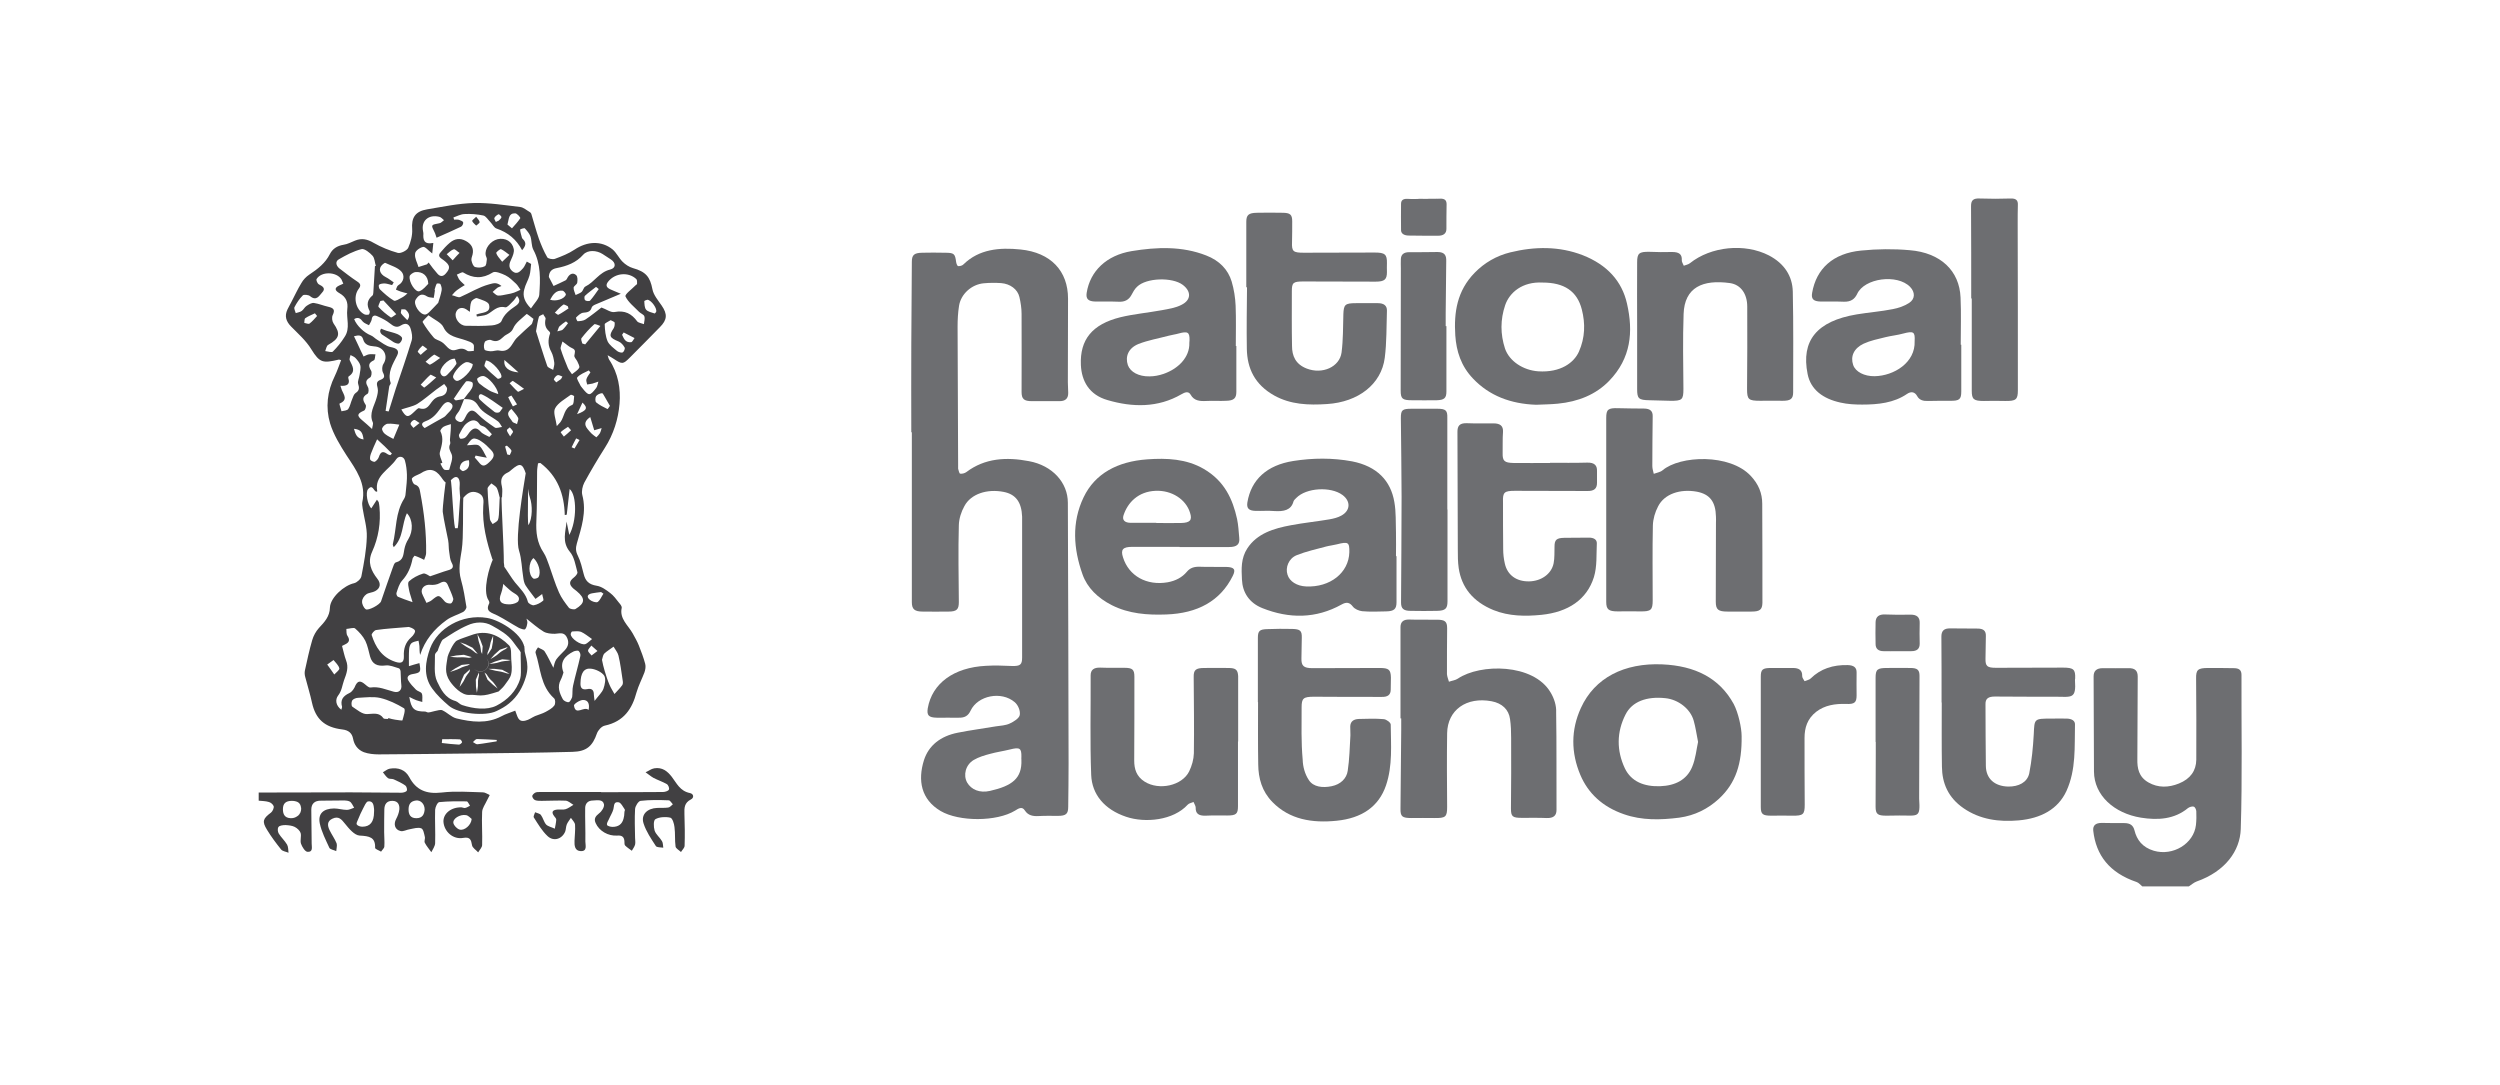 <?xml version="1.0" encoding="utf-8"?>
<!-- Generator: Adobe Illustrator 27.2.0, SVG Export Plug-In . SVG Version: 6.00 Build 0)  -->
<svg version="1.1" id="Layer_1" xmlns="http://www.w3.org/2000/svg" xmlns:xlink="http://www.w3.org/1999/xlink" x="0px" y="0px"
	 viewBox="0 0 138.29 60" style="enable-background:new 0 0 138.29 60;" xml:space="preserve">
<style type="text/css">
	.st0{fill:#FFFFFF;}
	.st1{fill:#6F6F6F;}
	.st2{fill:#949494;}
	.st3{fill:#484849;}
	.st4{fill:#636363;}
	.st5{fill:#3D3D3D;}
	.st6{opacity:0.72;}
	.st7{fill:#303030;}
	.st8{fill:#6D6E71;}
	.st9{fill:#414042;}
	.st10{fill:none;}
	.st11{fill:#6E6F72;}
	.st12{fill:#7A7A7A;}
	.st13{fill:#4D4D4D;}
</style>
<rect x="-3.05" y="-2.57" class="st0" width="144.38" height="65.14"/>
<g>
	<g>
		<path class="st9" d="M18.89,22.75L18.89,22.75c-0.02-0.08-0.05-0.18-0.08-0.27C18.84,22.57,18.87,22.68,18.89,22.75z"/>
		<path class="st9" d="M16.65,44.73c0,0.15-0.06,0.28-0.16,0.37C16.6,45.01,16.65,44.88,16.65,44.73c-0.01-0.23-0.1-0.36-0.29-0.41
			C16.56,44.37,16.65,44.51,16.65,44.73z"/>
		<path class="st9" d="M25.89,21.77c-0.08,0.1-0.15,0.19-0.22,0.29l0,0C25.74,21.96,25.82,21.87,25.89,21.77z"/>
		<path class="st8" d="M64.38,20.67c0.78-0.27,1.45-0.9,1.42-1.72c0-0.05,0.01-0.09,0.01-0.14c0,0.05-0.01,0.09-0.01,0.14
			C65.83,19.77,65.15,20.41,64.38,20.67z"/>
		<path class="st8" d="M104.2,36.02c0.26,0,0.51,0,0.77,0s0.51,0,0.77,0c-0.26,0-0.51,0-0.77,0S104.45,36.03,104.2,36.02z"/>
		<path class="st8" d="M123.95,45.86c0.09-2.84,0.03-5.69,0.04-8.53c0-0.28-0.15-0.37-0.43-0.37c-0.47-0.01-0.94-0.01-1.41-0.01
			c-0.58,0-0.68,0.1-0.67,0.59c0.01,1.5,0.02,2.99,0.01,4.49c-0.01,0.6-0.32,1.05-0.96,1.31c-0.57,0.23-1.15,0.25-1.69-0.06
			c-0.54-0.31-0.62-0.79-0.61-1.29c0.01-1.52,0.01-3.04,0.02-4.56c0-0.32-0.14-0.48-0.52-0.47c-0.47,0.01-0.94,0-1.41,0
			c-0.36,0-0.51,0.16-0.51,0.46c0.01,1.75,0.01,3.51,0.02,5.26c0.01,1.32,1.12,2.31,2.6,2.55c0.94,0.15,1.85,0.09,2.6-0.53
			c0.08-0.06,0.24-0.11,0.32-0.08c0.08,0.03,0.13,0.16,0.14,0.25c0.01,0.25,0.01,0.51-0.02,0.77c-0.12,1.03-1.27,1.73-2.33,1.42
			c-0.63-0.19-0.94-0.6-1.07-1.13c-0.07-0.27-0.23-0.4-0.56-0.4c-0.42,0.01-0.84-0.01-1.25-0.01c-0.34,0-0.5,0.14-0.47,0.43
			c0.15,1.35,0.89,2.33,2.4,2.84c0.12,0.04,0.21,0.16,0.31,0.24c0.86,0,1.72,0,2.58,0c0.14-0.09,0.27-0.21,0.43-0.27
			C123.1,48.2,123.91,47.06,123.95,45.86z"/>
		<path class="st9" d="M15.14,44.6c0.02,0.1-0.06,0.28-0.15,0.35c-0.44,0.33-0.51,0.48-0.22,0.95c0.23,0.38,0.5,0.74,0.78,1.09
			c0.08,0.1,0.27,0.12,0.41,0.18c-0.02-0.15-0.01-0.33-0.08-0.45c-0.13-0.22-0.33-0.4-0.46-0.61c-0.06-0.1-0.08-0.29-0.01-0.37
			c0.06-0.08,0.25-0.1,0.39-0.1c0.17,0.01,0.36,0.03,0.5,0.1c0.14,0.07,0.29,0.21,0.33,0.34c0.05,0.18-0.04,0.41,0.02,0.59
			c0.06,0.17,0.22,0.44,0.36,0.45c0.32,0.02,0.23-0.27,0.23-0.46c0-0.62-0.02-1.25-0.02-1.87c0-0.33,0.18-0.51,0.55-0.5
			c0.34,0,0.67-0.01,1.01-0.01c0.19,0,0.4-0.02,0.55,0.05c0.12,0.05,0.18,0.23,0.26,0.35c-0.13,0.04-0.26,0.12-0.4,0.12
			c-0.24,0-0.48-0.08-0.71-0.08c-0.6,0.01-0.9,0.29-0.79,0.83c0.1,0.47,0.33,0.91,0.53,1.35c0.05,0.09,0.25,0.12,0.38,0.18
			c0.01-0.15,0.06-0.31,0.02-0.43c-0.1-0.25-0.27-0.48-0.39-0.73c-0.12-0.25-0.15-0.5,0.17-0.64c0.33-0.15,0.49,0.04,0.68,0.28
			c0.22,0.27,0.52,0.64,0.81,0.66c0.55,0.03,0.88,0.09,0.86,0.68c0,0.07,0.22,0.14,0.33,0.21c0.06-0.1,0.18-0.19,0.18-0.29
			c0.02-0.26-0.01-0.52-0.01-0.79c0-0.42,0-0.85,0.01-1.27c0.01-0.28,0.14-0.47,0.46-0.46c0.32,0.01,0.39,0.25,0.37,0.48
			c-0.02,0.18-0.09,0.36-0.18,0.53c-0.15,0.28-0.07,0.59,0.25,0.66c0.15,0.04,0.34-0.08,0.51-0.1c0.21-0.04,0.46-0.12,0.63-0.05
			c0.12,0.04,0.16,0.3,0.2,0.47c0.03,0.1-0.05,0.24,0,0.33c0.09,0.18,0.24,0.35,0.36,0.52c0.08-0.16,0.2-0.33,0.21-0.49
			c0.02-0.62-0.02-1.25,0-1.86c0.01-0.15,0.13-0.41,0.23-0.42c0.5-0.05,1.02-0.05,1.52-0.04c0.06,0,0.12,0.16,0.18,0.24
			c-0.09,0.04-0.16,0.1-0.26,0.12c-0.06,0.02-0.13-0.02-0.2-0.03c-0.58-0.02-1.03,0.34-1.01,0.8c0.04,0.55,0.54,0.99,1.09,0.89
			c0.39-0.07,0.44,0.11,0.49,0.4c0.02,0.15,0.23,0.27,0.34,0.4c0.08-0.14,0.22-0.27,0.22-0.41c0.02-0.61-0.03-1.22,0-1.83
			c0.01-0.21,0.17-0.42,0.26-0.62c0.05-0.1,0.11-0.21,0.16-0.31c-0.12-0.05-0.25-0.15-0.37-0.15c-0.76-0.02-1.54-0.08-2.29,0.01
			c-0.86,0.1-1.42-0.15-1.79-0.85c-0.22-0.41-0.61-0.55-1.08-0.47c-0.13,0.02-0.25,0.13-0.38,0.2c0.09,0.11,0.17,0.24,0.29,0.33
			c0.08,0.05,0.22,0.02,0.31,0.06c0.22,0.1,0.44,0.2,0.64,0.34c0.07,0.05,0.12,0.22,0.08,0.29c-0.04,0.07-0.2,0.11-0.3,0.11
			c-0.93,0-1.85-0.02-2.78-0.02c-1.7,0-3.41,0.01-5.11,0.01c0,0.15,0,0.3,0,0.45c0.19,0.02,0.39,0.02,0.55,0.07
			C14.97,44.38,15.11,44.5,15.14,44.6z M25.43,45.89c-0.15-0.04-0.32-0.22-0.35-0.36c-0.05-0.24,0.36-0.5,0.7-0.44
			c0.13,0.02,0.24,0.16,0.31,0.21C26.07,45.64,25.69,45.96,25.43,45.89z M23.01,44.28c0.27-0.03,0.48,0.2,0.48,0.5
			c-0.02,0.25-0.11,0.48-0.46,0.48c-0.34,0-0.43-0.22-0.43-0.48C22.6,44.53,22.68,44.32,23.01,44.28z M19.81,45.32
			c0.08-0.2,0.17-0.4,0.27-0.59c0.08-0.15,0.17-0.38,0.28-0.4c0.28-0.04,0.31,0.21,0.33,0.41c0.01,0.06,0,0.12,0,0.18
			c0,0.54-0.21,0.81-0.65,0.81c-0.11,0-0.26-0.05-0.3-0.12C19.69,45.55,19.77,45.42,19.81,45.32z M16.15,44.3
			c0.08,0,0.16,0.01,0.22,0.03c0.19,0.05,0.28,0.18,0.29,0.41c0,0.15-0.06,0.28-0.16,0.37c-0.05,0.04-0.11,0.08-0.18,0.11
			c-0.07,0.03-0.15,0.04-0.23,0.04c-0.36-0.01-0.44-0.24-0.44-0.5C15.65,44.44,15.81,44.3,16.15,44.3z"/>
		<path class="st9" d="M33.02,40.57c0.06-0.17,0.25-0.39,0.43-0.43c1.07-0.23,1.52-0.94,1.76-1.84c0.11-0.38,0.3-0.74,0.44-1.11
			c0.05-0.15,0.08-0.32,0.04-0.47c-0.09-0.34-0.22-0.68-0.35-1.01c-0.09-0.23-0.22-0.45-0.34-0.67c-0.25-0.45-0.74-0.81-0.61-1.41
			c0.02-0.09-0.08-0.21-0.15-0.29c-0.15-0.19-0.3-0.4-0.49-0.54c-0.22-0.17-0.48-0.36-0.75-0.4c-0.44-0.07-0.62-0.28-0.71-0.64
			c-0.09-0.35-0.17-0.71-0.33-1.03c-0.12-0.24-0.12-0.42-0.05-0.67c0.25-0.87,0.55-1.74,0.3-2.68c-0.05-0.21,0.01-0.48,0.11-0.68
			c0.36-0.66,0.74-1.3,1.14-1.93c0.48-0.75,0.74-1.59,0.81-2.43c0.07-0.83-0.07-1.69-0.57-2.44c-0.04-0.05-0.04-0.12-0.09-0.25
			c0.16,0.09,0.25,0.14,0.34,0.2c0.47,0.31,0.51,0.31,0.9-0.08c0.56-0.55,1.1-1.12,1.65-1.67c0.41-0.41,0.43-0.72,0.1-1.2
			c-0.2-0.29-0.45-0.58-0.51-0.9c-0.13-0.68-0.36-0.97-1.08-1.17c-0.21-0.06-0.42-0.2-0.57-0.35c-0.21-0.21-0.33-0.49-0.55-0.68
			c-0.62-0.5-1.41-0.46-2.11,0.01c-0.33,0.22-0.71,0.37-1.09,0.51c-0.12,0.04-0.38-0.01-0.42-0.09c-0.19-0.33-0.33-0.67-0.46-1.02
			c-0.16-0.46-0.28-0.92-0.42-1.38c-0.01-0.03-0.04-0.07-0.07-0.09c-0.18-0.1-0.36-0.27-0.55-0.29c-0.85-0.1-1.7-0.24-2.55-0.22
			c-0.86,0.02-1.73,0.21-2.59,0.35c-0.67,0.11-0.88,0.47-0.83,1.1c0.02,0.34-0.08,0.71-0.22,1.03c-0.07,0.15-0.41,0.32-0.57,0.28
			c-0.47-0.13-0.93-0.32-1.35-0.56c-0.34-0.2-0.65-0.27-1.02-0.12c-0.21,0.08-0.41,0.2-0.64,0.23c-0.35,0.06-0.6,0.22-0.75,0.51
			c-0.25,0.5-0.67,0.83-1.14,1.14c-0.18,0.12-0.34,0.29-0.44,0.47c-0.21,0.34-0.37,0.7-0.56,1.06c-0.07,0.14-0.15,0.27-0.21,0.4
			c-0.17,0.36-0.08,0.66,0.21,0.95c0.39,0.4,0.81,0.76,1.11,1.25c0.47,0.76,0.64,0.78,1.53,0.57c0.01,0,0.02,0.01,0.12,0.03
			c-0.12,0.31-0.22,0.61-0.35,0.88c-0.42,0.85-0.52,1.74-0.26,2.62c0.19,0.62,0.55,1.21,0.91,1.77c0.53,0.8,1.1,1.57,0.87,2.59
			c-0.02,0.11,0.01,0.22,0.02,0.34c0.08,0.53,0.25,1.06,0.23,1.58c-0.02,0.73-0.16,1.46-0.3,2.18c-0.03,0.15-0.24,0.34-0.4,0.38
			c-0.56,0.12-1.32,0.8-1.34,1.35c-0.01,0.49-0.3,0.8-0.61,1.13c-0.17,0.19-0.3,0.43-0.37,0.67c-0.16,0.55-0.28,1.11-0.4,1.66
			c-0.03,0.13-0.02,0.27,0.02,0.4c0.12,0.47,0.27,0.94,0.37,1.41c0.2,0.89,0.69,1.35,1.67,1.47c0.35,0.04,0.54,0.2,0.6,0.51
			c0.06,0.34,0.26,0.62,0.6,0.75c0.25,0.09,0.55,0.12,0.82,0.12c1.72-0.01,3.44-0.03,5.16-0.05c1.85-0.02,3.71-0.04,5.56-0.09
			C32.46,41.57,32.78,41.26,33.02,40.57z M32.56,39.27c-0.27-0.23-0.72,0.35-0.81-0.24c-0.01-0.09,0.31-0.3,0.49-0.31
			C32.52,38.71,32.63,38.92,32.56,39.27z M33.38,38.1c-0.08,0.21-0.27,0.38-0.49,0.67c-0.02-0.19-0.04-0.27-0.04-0.35
			c0-0.23-0.1-0.36-0.37-0.3c-0.3,0.06-0.38-0.09-0.37-0.33c0.01-0.56,0.19-0.85,0.59-0.8c0.26,0.03,0.59,0.19,0.72,0.38
			C33.53,37.55,33.46,37.87,33.38,38.1z M32.53,35.99c0-0.09,0.12-0.18,0.18-0.28c0.09,0.08,0.19,0.17,0.34,0.3
			c-0.15,0.11-0.23,0.18-0.33,0.25C32.66,36.17,32.53,36.08,32.53,35.99z M33.94,35.77c0.09,0.16,0.23,0.32,0.27,0.49
			c0.11,0.45,0.16,0.9,0.23,1.35c0.02,0.1,0.03,0.22-0.02,0.29c-0.12,0.17-0.29,0.33-0.43,0.49c-0.09-0.17-0.2-0.33-0.27-0.5
			c-0.11-0.25-0.19-0.51-0.27-0.77c-0.06-0.2-0.11-0.41-0.15-0.62c0.04-0.12,0.05-0.27,0.13-0.35
			C33.58,36.01,33.77,35.9,33.94,35.77z M32.75,32.82c0.16-0.03,0.33-0.05,0.5-0.07c0.04,0.03,0.09,0.06,0.13,0.09
			C33.27,33,33.2,33.2,33.06,33.3c-0.08,0.05-0.33-0.03-0.43-0.12C32.43,33.02,32.49,32.87,32.75,32.82z M32.75,35.35
			c-0.17,0.13-0.26,0.24-0.37,0.28c-0.24,0.08-0.81-0.31-0.81-0.55c0-0.05,0.05-0.15,0.08-0.15c0.16-0.01,0.35-0.03,0.49,0.02
			C32.34,35.04,32.52,35.19,32.75,35.35z M31.94,31.65c0.02,0.08-0.1,0.22-0.19,0.29c-0.27,0.21-0.29,0.38-0.04,0.61
			c0.06,0.05,0.12,0.1,0.19,0.15c0.48,0.4,0.48,0.66-0.07,0.99c-0.08,0.04-0.3,0-0.36-0.07c-0.21-0.27-0.42-0.55-0.55-0.85
			c-0.22-0.49-0.37-1.01-0.55-1.51c-0.09-0.23-0.16-0.48-0.3-0.69c-0.37-0.55-0.43-1.13-0.4-1.76c0.04-0.9,0.03-1.81,0.04-2.72
			c0-0.15,0.03-0.31,0.05-0.46c0.05-0.01,0.09-0.02,0.13-0.02c0.96,0.73,1.32,1.73,1.35,2.88c0.04-0.01,0.08-0.02,0.11-0.02
			c0.05-0.47,0.11-0.93,0.16-1.42c0.41,0.34,0.4,1.78-0.02,2.54c-0.06-0.31-0.11-0.53-0.15-0.74c-0.05,0.57-0.27,1.12,0.18,1.67
			C31.77,30.81,31.83,31.25,31.94,31.65z M28.22,24.14c-0.09-0.16-0.17-0.24-0.18-0.34c-0.01-0.04,0.11-0.11,0.16-0.16
			c0.06,0.08,0.15,0.15,0.18,0.24C28.38,23.93,28.3,24,28.22,24.14z M28.2,25.17c-0.05-0.01-0.09-0.02-0.14-0.03
			c-0.04-0.15-0.08-0.29-0.12-0.44c0.04-0.02,0.06-0.04,0.1-0.05c0.09,0.09,0.2,0.17,0.25,0.27C28.31,24.98,28.23,25.08,28.2,25.17z
			 M27.9,19.91c0.28,0.24,0.5,0.44,0.78,0.69C28.13,20.55,27.85,20.33,27.9,19.91z M28.34,23.32c-0.12-0.21-0.43-0.42-0.05-0.7
			c0.15,0.19,0.29,0.33,0.37,0.49c0.04,0.09-0.04,0.23-0.06,0.35C28.52,23.41,28.38,23.39,28.34,23.32z M28.11,21.97
			c0-0.01,0.17-0.09,0.18-0.09c0.11,0.16,0.21,0.33,0.31,0.49c-0.08,0.04-0.15,0.07-0.23,0.11C28.28,22.31,28.19,22.15,28.11,21.97z
			 M28.65,21.67c-0.16-0.14-0.31-0.31-0.46-0.47c0.06-0.05,0.16-0.14,0.18-0.13c0.19,0.12,0.36,0.25,0.62,0.44
			C28.8,21.6,28.67,21.69,28.65,21.67z M28.64,18.64c-0.11,0.1-0.2,0.23-0.27,0.35c-0.17,0.28-0.36,0.49-0.76,0.4
			c-0.15-0.03-0.32,0.05-0.47,0.04c-0.12-0.01-0.32-0.03-0.34-0.1c-0.05-0.12-0.04-0.3,0.02-0.42c0.04-0.07,0.26-0.14,0.34-0.1
			c0.3,0.13,0.47,0.03,0.68-0.17c0.16-0.17,0.43-0.19,0.55-0.48c0.13-0.31,0.47-0.54,0.74-0.79c0.02-0.02,0.26,0.18,0.38,0.27
			c-0.06,0.17-0.06,0.25-0.11,0.3C29.14,18.18,28.88,18.4,28.64,18.64z M26.5,24.65c-0.13-0.1-0.41-0.02-0.67-0.02
			c0.08-0.1,0.18-0.3,0.33-0.36c0.11-0.05,0.34,0.05,0.47,0.15c0.19,0.12,0.36,0.29,0.52,0.46c0.26,0.26,0.18,0.44-0.09,0.69
			c-0.26,0.25-0.39,0.24-0.58-0.01c-0.07-0.09-0.15-0.17-0.22-0.25c0.02-0.04,0.04-0.08,0.05-0.11c0.19,0.04,0.38,0.08,0.62,0.12
			C26.78,25.07,26.69,24.8,26.5,24.65z M25.94,25.46c0.05,0.29-0.01,0.51-0.32,0.6c-0.05,0.01-0.2-0.11-0.19-0.17
			C25.46,25.63,25.61,25.47,25.94,25.46z M25.39,24.05c0.12-0.22,0.23-0.47,0.41-0.62c0.22-0.18,0.51-0.31,0.74,0.05
			c0.05,0.08,0.22,0.09,0.3,0.16c0.13,0.11,0.25,0.25,0.37,0.38c-0.05,0.05-0.09,0.1-0.14,0.15c-0.16-0.09-0.37-0.16-0.48-0.29
			c-0.23-0.26-0.41-0.22-0.61,0.02c-0.08,0.1-0.14,0.22-0.24,0.3c-0.06,0.05-0.19,0.08-0.27,0.07
			C25.43,24.26,25.37,24.11,25.39,24.05z M26.42,22.9c-0.23-0.24-0.41-0.27-0.6,0.03c-0.12,0.19-0.19,0.55-0.51,0.36
			c-0.3-0.18,0.01-0.4,0.11-0.6s0.16-0.41,0.25-0.61h-0.01l0,0l0,0l0,0l0,0l0,0l0,0c0-0.01,0.01-0.01,0.01-0.01
			c-0.15,0.03-0.3,0.05-0.46,0.08c-0.04-0.03-0.07-0.06-0.11-0.09c0.22-0.32,0.42-0.64,0.67-0.95c0.04-0.05,0.28-0.02,0.35,0.04
			c0.06,0.05,0.04,0.23-0.02,0.33c-0.06,0.11-0.14,0.21-0.22,0.3c-0.08,0.1-0.15,0.19-0.22,0.29c0,0,0,0,0.01,0
			c0,0.01,0,0.01-0.01,0.01c0.18-0.01,0.32,0,0.45,0.05c0.13,0.05,0.25,0.15,0.36,0.34c0.21,0.36,0.72,0.56,1.09,0.85
			c0.09,0.08,0.14,0.2,0.21,0.3c-0.13,0.01-0.32,0.09-0.4,0.03C27.04,23.42,26.7,23.19,26.42,22.9z M24.33,25.02
			c0.11-0.4,0.23-0.77,0.03-1.17c-0.02-0.05,0.09-0.19,0.17-0.24c0.12-0.07,0.27-0.1,0.41-0.15c0,0.12,0,0.25-0.01,0.37
			c-0.01,0.16-0.03,0.32-0.04,0.48c-0.01,0.08,0.04,0.18,0.01,0.25c-0.11,0.22-0.01,0.35,0.08,0.56c0.1,0.23-0.06,0.57-0.13,0.86
			c-0.01,0.02-0.23,0.04-0.29-0.01c-0.09-0.08-0.14-0.22-0.2-0.33c0.04-0.01,0.07-0.02,0.11-0.04
			C24.42,25.41,24.29,25.2,24.33,25.02z M24.73,22.91c-0.06,0.07-0.12,0.14-0.2,0.18c-0.32,0.18-0.65,0.36-1.04,0.59
			c-0.11-0.09-0.28-0.26,0.05-0.38c0.39-0.14,0.6-0.4,0.81-0.69c0.13-0.18,0.33-0.5,0.58-0.31C25.19,22.48,24.9,22.73,24.73,22.91z
			 M23.18,22.58c-0.06-0.02-0.2,0.14-0.29,0.22c-0.32,0.31-0.43,0.3-0.69-0.15c0.32-0.11,0.62-0.16,0.87-0.3
			c0.37-0.23,0.7-0.53,1.06-0.8c0.15-0.11,0.3-0.21,0.44-0.31c0.06,0.09,0.17,0.18,0.16,0.27c-0.01,0.23-0.13,0.38-0.41,0.42
			c-0.13,0.02-0.29,0.12-0.37,0.22C23.74,22.38,23.64,22.73,23.18,22.58z M23.21,23.4c-0.16,0.12-0.25,0.2-0.34,0.27
			c-0.06-0.08-0.17-0.17-0.16-0.24s0.12-0.19,0.2-0.2C22.98,23.22,23.07,23.32,23.21,23.4z M24.04,16.02
			c0.04-0.11,0.06-0.23,0.12-0.33c0.01-0.02,0.19-0.01,0.2,0.02c0.05,0.11,0.09,0.23,0.07,0.35c-0.04,0.23-0.12,0.46-0.19,0.69
			c-0.16,0.16-0.32,0.35-0.5,0.52c-0.06,0.06-0.14,0.12-0.22,0.13c-0.3,0.01-0.68-0.57-0.53-0.82c0.14-0.23,0.32-0.4,0.64-0.18
			c0.09,0.06,0.24,0.05,0.36,0.08c0.02-0.12,0.05-0.24,0.06-0.37C24.07,16.07,24.04,16.04,24.04,16.02z M25.32,16.02
			c0.12-0.09,0.26-0.17,0.39-0.25c-0.1-0.1-0.22-0.19-0.3-0.3c-0.06-0.08-0.09-0.19-0.14-0.28c0.12-0.04,0.29-0.16,0.35-0.12
			c0.55,0.34,1.07,0.36,1.64,0c0.13-0.09,0.49,0.06,0.7,0.16c0.22,0.11,0.4,0.29,0.58,0.46c0.1,0.09,0.16,0.22,0.25,0.34
			c-0.12,0.05-0.24,0.12-0.36,0.16c-0.12,0.04-0.25,0.07-0.38,0.09c-0.17,0.03-0.34,0.08-0.5,0.07c-0.11-0.01-0.2-0.13-0.3-0.2
			c0.09-0.08,0.17-0.16,0.26-0.23c0.05-0.04,0.12-0.05,0.23-0.1c-0.26-0.21-0.41-0.17-0.69-0.09c-0.58,0.16-1.06,0.47-1.59,0.7
			c-0.11,0.05-0.3-0.07-0.46-0.1C25.09,16.22,25.19,16.11,25.32,16.02z M24.71,14.06c0.13-0.1,0.25-0.23,0.39-0.27
			c0.08-0.02,0.2,0.13,0.32,0.2c-0.11,0.11-0.22,0.23-0.38,0.41C24.88,14.24,24.79,14.15,24.71,14.06z M27.45,14
			c-0.02-0.05,0.22-0.23,0.26-0.22c0.17,0.08,0.32,0.21,0.47,0.32c-0.11,0.1-0.21,0.2-0.4,0.38C27.61,14.27,27.49,14.14,27.45,14z
			 M27.56,21.8c-0.2-0.08-0.37-0.12-0.51-0.21c-0.19-0.11-0.37-0.24-0.54-0.38c-0.07-0.06-0.14-0.23-0.11-0.27
			c0.08-0.08,0.22-0.15,0.33-0.14C26.99,20.82,27.53,21.44,27.56,21.8z M26.88,19.94c0.35,0.02,0.94,0.73,0.85,0.93
			c-0.02,0.05-0.18,0.1-0.2,0.08c-0.25-0.22-0.51-0.43-0.72-0.68C26.76,20.21,26.86,20.04,26.88,19.94z M25.76,18.02
			c-0.34-0.01-0.64-0.42-0.54-0.73c0.08-0.25,0.33-0.33,0.57-0.18c0.08,0.05,0.15,0.1,0.2,0.14c0.02-0.2,0.01-0.39,0.08-0.56
			c0.04-0.09,0.23-0.22,0.31-0.2c0.25,0.09,0.62,0.19,0.67,0.36c0.13,0.49-0.41,0.42-0.7,0.55c0.01,0.04,0.02,0.07,0.03,0.11
			c0.19-0.04,0.39-0.04,0.55-0.11c0.33-0.16,0.55-0.51,1.02-0.4c0.11,0.02,0.29-0.2,0.41-0.32c0.09-0.08,0.15-0.18,0.24-0.31
			c0.25,0.28,0.08,0.45-0.1,0.57c-0.32,0.22-0.61,0.44-0.76,0.82c-0.05,0.13-0.34,0.23-0.53,0.24
			C26.72,18.04,26.24,18.03,25.76,18.02z M25.78,18.83c0.14,0.05,0.32,0.1,0.4,0.21c0.07,0.08,0.02,0.24,0.03,0.37
			c-0.13,0-0.29,0.05-0.37-0.01c-0.21-0.15-0.37-0.13-0.61-0.05c-0.4,0.13-0.54-0.29-0.81-0.44c-0.14-0.09-0.33-0.12-0.43-0.24
			c-0.23-0.27-0.44-0.55-0.61-0.85c-0.03-0.05,0.18-0.22,0.32-0.38c0.32,0.24,0.71,0.4,0.83,0.66
			C24.78,18.64,25.31,18.66,25.78,18.83z M23.79,20.17c-0.04,0.02-0.16-0.1-0.25-0.16c0.16-0.14,0.3-0.28,0.47-0.39
			c0.03-0.02,0.15,0.08,0.34,0.18C24.11,19.97,23.96,20.09,23.79,20.17z M24.13,20.88c-0.26,0.23-0.45,0.41-0.66,0.56
			c-0.01,0.01-0.13-0.1-0.2-0.16c0.18-0.18,0.34-0.38,0.54-0.55C23.83,20.71,23.96,20.8,24.13,20.88z M23.27,19.63
			c-0.06-0.07-0.18-0.16-0.16-0.19c0.06-0.12,0.16-0.23,0.26-0.32c0.01-0.01,0.14,0.09,0.27,0.19
			C23.48,19.44,23.38,19.53,23.27,19.63z M24.74,20.73c-0.15,0.15-0.3,0.1-0.37-0.08c-0.1-0.24,0.4-0.83,0.79-0.81
			c0.02,0.08,0.12,0.23,0.08,0.3C25.1,20.36,24.92,20.55,24.74,20.73z M25.82,20.03c0.12-0.01,0.25,0.08,0.33,0.11
			c0.01,0.33-0.65,0.96-0.89,0.93c-0.08-0.01-0.19-0.13-0.2-0.21C25.05,20.62,25.57,20.04,25.82,20.03z M27.61,22.81
			c-0.08,0.03-0.2,0.02-0.25-0.02c-0.27-0.21-0.55-0.43-0.8-0.67c-0.15-0.14-0.06-0.38,0.1-0.3c0.41,0.19,0.76,0.48,1.15,0.74
			C27.7,22.7,27.67,22.78,27.61,22.81z M29.51,30.87c0.27,0.24,0.44,0.78,0.28,1.05c-0.04,0.07-0.24,0.12-0.29,0.08
			C29.21,31.79,29.22,31.11,29.51,30.87z M31.16,16.85c0.04-0.03,0.16,0.05,0.25,0.09c0.01,0.04,0.02,0.09,0.04,0.12
			c-0.19,0.12-0.36,0.25-0.56,0.35c-0.04,0.02-0.13-0.08-0.2-0.11C30.83,17.15,30.98,16.98,31.16,16.85z M30.43,16.58
			c0.16-0.29,0.33-0.54,0.69-0.5c0.07,0.01,0.2,0.17,0.18,0.22C31.22,16.54,30.76,16.69,30.43,16.58z M31.93,19.98
			c0.05,0.12,0.15,0.28,0.11,0.36c-0.08,0.15-0.26,0.24-0.4,0.36c-0.08-0.12-0.18-0.23-0.23-0.35c-0.14-0.34-0.28-0.68-0.39-1.03
			c-0.04-0.11,0.05-0.25,0.09-0.43c0.25,0.17,0.37,0.3,0.54,0.37c0.23,0.1,0.14,0.24,0.12,0.41C31.76,19.77,31.88,19.88,31.93,19.98
			z M32.57,20.49c0.03,0.04,0.06,0.08,0.09,0.11c-0.08,0.12-0.18,0.24-0.22,0.37c-0.03,0.09,0.02,0.2,0.04,0.3
			c0.1-0.02,0.2-0.03,0.29-0.05c0.11-0.03,0.22-0.08,0.33-0.11c-0.04,0.12-0.05,0.25-0.12,0.35c-0.36,0.46-0.41,0.46-0.79-0.02
			c-0.02-0.03-0.05-0.06-0.07-0.09c-0.07-0.16-0.25-0.42-0.19-0.47C32.08,20.7,32.34,20.61,32.57,20.49z M32.17,18.7
			c0.21-0.27,0.44-0.53,0.7-0.76c0.04-0.04,0.22,0.05,0.34,0.09c-0.28,0.34-0.56,0.68-0.84,1.02c-0.05-0.02-0.11-0.03-0.16-0.05
			C32.18,18.9,32.12,18.75,32.17,18.7z M31,23.35c-0.04,0.05-0.09,0.1-0.2,0.22c-0.05-0.38-0.22-0.76-0.09-0.99
			c0.16-0.3,0.55-0.51,0.86-0.74c0.02-0.02,0.19,0.05,0.19,0.08c-0.02,0.17-0.01,0.44-0.11,0.48C31.19,22.58,31.23,23.04,31,23.35z
			 M31.59,23.8c-0.13,0.12-0.26,0.24-0.4,0.35c-0.06-0.09-0.19-0.23-0.17-0.25c0.12-0.11,0.26-0.2,0.4-0.29
			C31.48,23.68,31.54,23.74,31.59,23.8z M30.83,18.33c0.06-0.15,0.07-0.23,0.12-0.28c0.11-0.1,0.23-0.19,0.35-0.27
			c0.01-0.01,0.13,0.1,0.12,0.1c-0.09,0.12-0.18,0.25-0.3,0.36C31.08,18.28,30.99,18.28,30.83,18.33z M30.85,20.75
			c0.06-0.02,0.17,0.05,0.26,0.08c-0.02,0.05-0.05,0.09-0.08,0.14c-0.09,0.06-0.17,0.12-0.26,0.18c-0.05-0.06-0.15-0.14-0.13-0.18
			C30.68,20.88,30.76,20.78,30.85,20.75z M31.78,24.81c-0.05-0.02-0.11-0.05-0.16-0.07c0.08-0.16,0.16-0.33,0.25-0.49
			c0.06,0.03,0.12,0.05,0.19,0.09C31.96,24.5,31.87,24.65,31.78,24.81z M31.92,22.91c0.12-0.26,0.2-0.44,0.3-0.64
			C32.53,22.56,32.48,22.7,31.92,22.91z M33.18,23.97c-0.05,0.08-0.12,0.15-0.19,0.22c-0.09-0.07-0.18-0.12-0.26-0.2
			c-0.08-0.08-0.16-0.17-0.23-0.26c-0.22-0.27-0.13-0.47,0.15-0.66c0.08,0.27,0.15,0.5,0.22,0.73c0.13-0.04,0.26-0.08,0.41-0.12
			C33.25,23.78,33.23,23.88,33.18,23.97z M33.74,22.45c-0.05,0.07-0.12,0.18-0.13,0.18c-0.22-0.11-0.45-0.22-0.63-0.37
			c-0.06-0.05-0.06-0.25-0.01-0.34c0.06-0.09,0.21-0.16,0.33-0.17c0.05-0.01,0.12,0.16,0.18,0.25
			C33.56,22.13,33.64,22.29,33.74,22.45z M34.45,19.49c-0.07,0.04-0.23-0.01-0.31-0.07c-0.19-0.16-0.43-0.33-0.53-0.54
			c-0.12-0.29-0.15-0.62-0.16-0.94c0-0.07,0.21-0.15,0.33-0.23c0.09,0.05,0.21,0.09,0.22,0.13c0.01,0.1,0,0.22-0.05,0.31
			c-0.29,0.43-0.24,0.53,0.27,0.74c0.14,0.06,0.26,0.2,0.33,0.33C34.59,19.27,34.52,19.45,34.45,19.49z M34.91,18.93
			c-0.33,0.03-0.4-0.21-0.5-0.41c0.03-0.04,0.06-0.09,0.09-0.13c0.2,0.1,0.4,0.21,0.6,0.31C35.04,18.78,34.98,18.92,34.91,18.93z
			 M35.81,16.58c0.23,0.02,0.57,0.52,0.48,0.68c-0.02,0.03-0.06,0.08-0.08,0.08c-0.16-0.06-0.37-0.09-0.47-0.21
			c-0.09-0.11-0.09-0.3-0.1-0.47C35.64,16.63,35.77,16.59,35.81,16.58z M35.2,15.44c0.05,0.05,0.04,0.17,0.04,0.26
			c0,0.03-0.05,0.05-0.08,0.08c-0.2,0.21-0.61,0.5-0.56,0.62c0.15,0.32,0.48,0.57,0.75,0.85c0.09,0.09,0.26,0.15,0.29,0.24
			c0.05,0.14-0.01,0.29-0.02,0.44c-0.13-0.05-0.3-0.07-0.37-0.15c-0.31-0.42-0.67-0.63-1.26-0.52c-0.2,0.04-0.46-0.16-0.72-0.25
			c-0.26,0.2-0.55,0.44-0.88,0.66c-0.12,0.08-0.29,0.09-0.44,0.1c-0.02,0-0.11-0.18-0.08-0.21c0.11-0.11,0.25-0.24,0.38-0.26
			c0.23-0.02,0.41-0.04,0.48-0.29c0.02-0.07,0.12-0.13,0.19-0.16c0.44-0.19,0.89-0.37,1.42-0.6c-0.25-0.11-0.43-0.17-0.59-0.25
			c-0.21-0.1-0.26-0.23-0.11-0.42C34.03,15.09,34.77,15.03,35.2,15.44z M32.36,16.36c0.19-0.18,0.41-0.33,0.61-0.49
			c0.05,0.04,0.11,0.08,0.15,0.12c-0.16,0.22-0.3,0.44-0.48,0.64c-0.04,0.04-0.22,0.03-0.27-0.02
			C32.32,16.57,32.31,16.4,32.36,16.36z M30.79,14.83c0.57-0.11,1.08-0.3,1.47-0.74c0.25-0.28,0.74-0.25,1.07-0.04
			c0.15,0.1,0.3,0.2,0.46,0.3c0.29,0.19,0.29,0.48-0.04,0.56c-0.61,0.15-0.86,0.69-1.37,0.94c-0.1,0.05-0.12,0.22-0.21,0.3
			s-0.22,0.11-0.33,0.17c-0.04-0.14-0.12-0.28-0.11-0.41c0.01-0.09,0.18-0.17,0.2-0.27c0.02-0.14,0.03-0.34-0.06-0.42
			c-0.16-0.15-0.34-0.08-0.46,0.11c-0.04,0.07-0.07,0.15-0.13,0.18c-0.22,0.11-0.44,0.21-0.66,0.31c-0.09-0.17-0.17-0.33-0.26-0.5
			C30.37,15.04,30.51,14.88,30.79,14.83z M30.18,17.63c-0.06,0.28-0.03,0.51,0.21,0.71c0.02,0.02,0.05,0.08,0.04,0.1
			c-0.13,0.36-0.12,0.69,0.07,1.03c0.09,0.17,0.13,0.38,0.16,0.59c0.02,0.13-0.04,0.27-0.06,0.4c-0.12-0.07-0.3-0.12-0.33-0.22
			c-0.23-0.66-0.43-1.33-0.62-1.92c0.06-0.33,0.09-0.56,0.16-0.79c0.02-0.07,0.16-0.1,0.24-0.15
			C30.09,17.48,30.19,17.56,30.18,17.63z M28.5,11.8c0.1,0,0.3,0.23,0.28,0.27c-0.13,0.2-0.3,0.38-0.46,0.56
			c-0.09-0.08-0.19-0.16-0.25-0.21C28.16,12.11,28.12,11.79,28.5,11.8z M27.35,12.05c0.04-0.08,0.14-0.16,0.23-0.2
			c0.02-0.01,0.16,0.11,0.16,0.16c-0.01,0.07-0.1,0.14-0.16,0.2c-0.05,0.02-0.11,0.04-0.15,0.07C27.4,12.21,27.32,12.11,27.35,12.05
			z M23.4,13.66c0.12-0.03,0.29,0.2,0.51,0.36c0.02-0.22,0.04-0.37,0.06-0.58c-0.53,0.1-0.57-0.19-0.55-0.51
			c0-0.05-0.01-0.1-0.02-0.15c-0.11-0.56,0.3-0.93,0.89-0.79c0.11,0.02,0.18,0.12,0.27,0.19c-0.09,0.06-0.16,0.16-0.26,0.17
			c-0.47,0.09-0.47,0.08-0.26,0.5c0.05,0.09,0.06,0.18,0.11,0.3c0.47-0.21,0.92-0.4,1.35-0.61c0.07-0.03,0.14-0.17,0.12-0.24
			c-0.01-0.06-0.15-0.11-0.23-0.14c-0.08-0.02-0.18-0.01-0.27-0.01c-0.01-0.04-0.03-0.08-0.04-0.12c0.2-0.07,0.4-0.18,0.61-0.19
			c0.34-0.02,0.71,0.01,1.04,0.08c0.15,0.03,0.26,0.23,0.39,0.36c0.12,0.12,0.2,0.31,0.34,0.36c0.65,0.22,1.11,0.61,1.42,1.2
			c0.19-0.22,0.26-0.4,0.05-0.61c-0.03-0.03-0.06-0.06-0.06-0.09c-0.04-0.15-0.09-0.29-0.1-0.44c0-0.02,0.23-0.1,0.26-0.07
			c0.12,0.13,0.25,0.28,0.31,0.44c0.08,0.24,0.05,0.52,0.16,0.74c0.43,0.8,0.39,1.66,0.33,2.5c-0.02,0.23-0.27,0.46-0.46,0.75
			c-0.36-0.36-0.47-0.69-0.37-1.05c0.06-0.27,0.22-0.51,0.29-0.77c0.06-0.21,0.06-0.43,0.09-0.64c-0.08-0.04-0.16-0.09-0.24-0.13
			c-0.07,0.12-0.11,0.25-0.2,0.36c-0.15,0.16-0.33,0.4-0.6,0.17c-0.24-0.2-0.17-0.44-0.05-0.68c0.08-0.17,0.16-0.37,0.13-0.54
			c-0.08-0.43-0.47-0.64-0.89-0.55c-0.41,0.1-0.74,0.54-0.66,0.9c0.02,0.08,0.07,0.15,0.06,0.22c-0.02,0.14-0.02,0.34-0.12,0.38
			c-0.15,0.08-0.37,0.09-0.53,0.04c-0.11-0.04-0.17-0.23-0.2-0.36c-0.02-0.1,0.03-0.22,0.06-0.33c0.08-0.34-0.06-0.58-0.37-0.75
			c-0.32-0.18-0.62-0.13-0.89,0.1c-0.19,0.16-0.35,0.34-0.51,0.53c-0.21,0.23,0.04,0.33,0.18,0.44c0.35,0.27,0.38,0.43,0.1,0.74
			c-0.16,0.18-0.32,0.16-0.46-0.01c-0.08-0.1-0.16-0.2-0.25-0.3c-0.08-0.1-0.16-0.21-0.23-0.31c-0.03,0.03-0.06,0.07-0.09,0.1
			c-0.16,0.05-0.31,0.1-0.47,0.15c-0.07-0.24-0.22-0.49-0.19-0.72C22.95,13.89,23.21,13.7,23.4,13.66z M22.66,15.28
			c0.02-0.09,0.2-0.22,0.33-0.23c0.4-0.03,0.69,0.21,0.7,0.65c-0.11,0.1-0.27,0.33-0.49,0.41C22.99,16.19,22.61,15.62,22.66,15.28z
			 M22.53,17.71c-0.13-0.14-0.25-0.24-0.34-0.37c-0.04-0.05,0.01-0.15,0.01-0.23c0.08,0.01,0.2-0.02,0.25,0.03
			C22.61,17.29,22.72,17.47,22.53,17.71z M20.97,15.75c0.07-0.06,0.21-0.07,0.32-0.07c0.13,0.01,0.27,0.06,0.4,0.09
			c0.03-0.05,0.06-0.1,0.09-0.15c-0.15-0.1-0.28-0.21-0.44-0.29c-0.34-0.17-0.43-0.47-0.19-0.69c0.05-0.04,0.13-0.11,0.16-0.1
			c0.31,0.15,0.69,0.25,0.9,0.49c0.17,0.19,0.16,0.55-0.18,0.75c-0.07,0.04-0.09,0.16-0.13,0.24c0.09,0.04,0.18,0.08,0.27,0.11
			c0.12,0.04,0.25,0.07,0.37,0.1c-0.09,0.08-0.18,0.16-0.29,0.22c-0.15,0.08-0.38,0.23-0.46,0.18c-0.29-0.17-0.54-0.4-0.78-0.63
			C20.96,15.95,20.93,15.78,20.97,15.75z M21.04,16.65c0.06-0.01,0.12-0.02,0.17-0.03c0.24,0.25,0.47,0.5,0.71,0.76
			c-0.11,0.07-0.27,0.21-0.3,0.18c-0.25-0.17-0.48-0.36-0.68-0.58C20.9,16.93,21,16.76,21.04,16.65z M21.57,17.89
			c0.19,0.15,0.37,0.27,0.61,0.11c0.3-0.19,0.47-0.04,0.54,0.2c0.06,0.21,0.11,0.44,0.05,0.64c-0.27,0.89-0.58,1.78-0.88,2.67
			c-0.13,0.42-0.26,0.83-0.39,1.25c-0.06-0.01-0.11-0.02-0.17-0.03c0.07-0.45,0.13-0.9,0.2-1.35c0.01-0.07,0.1-0.15,0.08-0.2
			c-0.19-0.57,0.12-1.04,0.36-1.52c0.14-0.28-0.04-0.4-0.35-0.46c-0.27-0.05-0.51-0.26-0.76-0.41c-0.12-0.07-0.22-0.19-0.35-0.24
			c-0.36-0.14-0.78-0.53-0.92-0.9c0.22-0.13,0.35-0.04,0.48,0.14c0.08,0.09,0.23,0.14,0.34,0.2c0.05-0.1,0.13-0.21,0.15-0.31
			c0.02-0.22,0.15-0.27,0.33-0.18C21.14,17.61,21.37,17.73,21.57,17.89z M21.29,24c-0.09-0.07-0.18-0.23-0.15-0.31
			c0.04-0.11,0.19-0.24,0.3-0.25c0.23-0.02,0.47,0.03,0.65,0.05c-0.13,0.3-0.23,0.54-0.33,0.79C21.64,24.21,21.45,24.13,21.29,24z
			 M21.68,25.09c-0.03,0.03-0.06,0.06-0.09,0.09c-0.06-0.02-0.12-0.03-0.17-0.07c-0.25-0.18-0.37-0.11-0.46,0.16
			c-0.03,0.1-0.12,0.21-0.22,0.27c-0.05,0.03-0.23-0.05-0.26-0.11c-0.03-0.1,0-0.23,0.04-0.34c0.09-0.24,0.2-0.48,0.34-0.79
			C21.15,24.56,21.42,24.82,21.68,25.09z M18.75,14.34c0.4-0.23,0.81-0.45,1.25-0.56c0.16-0.04,0.46,0.2,0.61,0.37
			c0.12,0.14,0.12,0.37,0.18,0.56c-0.02,0-0.03,0.01-0.05,0.01c-0.03,0.49-0.06,0.99-0.09,1.48c-0.01,0.05-0.01,0.11-0.04,0.14
			c-0.31,0.25-0.34,0.54-0.16,0.87c0.02,0.04-0.02,0.18-0.05,0.19c-0.08,0.02-0.19,0.02-0.26-0.02c-0.48-0.26-0.62-0.98-0.3-1.4
			c0.12-0.16,0.13-0.27-0.07-0.4c-0.35-0.23-0.68-0.49-1.02-0.75C18.57,14.66,18.55,14.45,18.75,14.34z M17.12,17.9
			c-0.05,0.04-0.19-0.02-0.29-0.04c0.02-0.09,0-0.22,0.06-0.26c0.16-0.11,0.34-0.18,0.53-0.27c0.04,0.05,0.08,0.1,0.12,0.15
			C17.4,17.63,17.28,17.78,17.12,17.9z M18.41,19.45c-0.06,0.06-0.27-0.01-0.42-0.03c0.05-0.12,0.07-0.29,0.16-0.34
			c0.64-0.36,0.7-0.62,0.3-1.19c-0.08-0.12-0.11-0.34-0.04-0.47c0.13-0.28,0.05-0.38-0.25-0.45c-0.27-0.06-0.52-0.17-0.79-0.21
			c-0.13-0.02-0.29,0.08-0.41,0.16c-0.11,0.07-0.16,0.2-0.27,0.28c-0.09,0.07-0.22,0.08-0.33,0.12c-0.03-0.11-0.11-0.25-0.07-0.33
			c0.12-0.23,0.27-0.46,0.46-0.65c0.06-0.06,0.32-0.03,0.4,0.04c0.36,0.3,0.51-0.03,0.67-0.2c0.21-0.22,0.04-0.34-0.18-0.45
			c-0.08-0.04-0.16-0.23-0.13-0.29c0.26-0.44,1.11-0.42,1.38,0.02c0.02,0.04,0.04,0.09,0.1,0.23c-0.05,0.02-0.13,0.07-0.22,0.1
			c-0.32,0.15-0.22,0.3,0.01,0.43c0.37,0.21,0.48,0.5,0.43,0.89c-0.06,0.51,0.18,1.05-0.15,1.53C18.88,18.93,18.66,19.2,18.41,19.45
			z M19.26,22.63c-0.03,0.04-0.09,0.06-0.16,0.08c-0.07,0.02-0.15,0.02-0.21,0.04l0,0l0,0c-0.02-0.08-0.05-0.18-0.08-0.27
			s-0.04-0.16-0.02-0.16c0.47-0.2,0.23-0.48,0.12-0.74c-0.02-0.05-0.04-0.11-0.08-0.24c0.39,0.03,0.54-0.1,0.44-0.41
			c-0.01-0.03-0.01-0.09,0.02-0.11c0.42-0.28,0.2-0.57,0.06-0.88c-0.04-0.08,0.02-0.2,0.04-0.3c0.09,0.05,0.2,0.09,0.27,0.16
			c0.11,0.12,0.23,0.26,0.27,0.41c0.04,0.17-0.02,0.36-0.04,0.53c-0.02,0.17-0.12,0.35-0.08,0.49c0.07,0.22,0.08,0.37-0.14,0.51
			c-0.1,0.07-0.14,0.22-0.19,0.34C19.4,22.26,19.37,22.47,19.26,22.63z M19.58,23.72c0.36,0.04,0.48,0.17,0.53,0.59
			C19.71,24.25,19.66,23.98,19.58,23.72z M20.05,23.26c-0.33-0.27-0.3-0.38,0.09-0.55c0.07-0.03,0.13-0.24,0.09-0.31
			c-0.16-0.25-0.23-0.43,0.1-0.62c0.07-0.04,0.08-0.27,0.02-0.37c-0.12-0.22-0.16-0.37,0.12-0.53c0.08-0.04,0.11-0.28,0.06-0.37
			c-0.15-0.25-0.18-0.43,0.15-0.58c0.07-0.03,0.06-0.22,0.09-0.33c-0.12,0-0.25-0.02-0.36,0c-0.11,0.02-0.2,0.08-0.3,0.12
			c-0.05-0.1-0.09-0.2-0.14-0.29c-0.12-0.27-0.25-0.53-0.39-0.83c0.26-0.07,0.44-0.08,0.51,0.18c0.08,0.29,0.32,0.36,0.61,0.38
			c0.54,0.03,0.79,0.54,0.51,0.97c-0.08,0.12-0.09,0.34-0.03,0.47c0.11,0.21,0.1,0.32-0.13,0.41c-0.26,0.09-0.21,0.25-0.16,0.46
			c0.04,0.17-0.01,0.36-0.06,0.54c-0.12,0.44-0.43,0.86-0.21,1.35c0.04,0.09-0.02,0.21-0.04,0.37
			C20.36,23.53,20.21,23.39,20.05,23.26z M20.27,32.87c0.13-0.09,0.34-0.09,0.48-0.17c0.3-0.16,0.33-0.43,0.12-0.69
			c-0.34-0.44-0.55-0.9-0.29-1.48c0.36-0.79,0.49-1.63,0.41-2.49c-0.01-0.09-0.02-0.17-0.04-0.26c-0.01-0.03-0.04-0.06-0.1-0.14
			c-0.12,0.18-0.21,0.33-0.31,0.48c-0.22-0.21-0.33-0.89-0.18-1.06c0.27-0.31,0.3,0.13,0.47,0.14c0.02-0.01,0.04-0.02,0.04-0.02
			c-0.18-0.86,0.67-1.2,1.05-1.78c0.14-0.21,0.42-0.16,0.48,0.08c0.07,0.25,0.1,0.51,0.11,0.77c0.01,0.31-0.03,0.62-0.06,0.93
			c-0.01,0.14-0.02,0.29-0.09,0.4c-0.5,0.78-0.42,1.68-0.63,2.52c-0.01,0.04,0.02,0.09,0.05,0.17c0.55-0.54,0.44-1.27,0.73-1.88
			c0.34,0.36,0.35,0.99,0.08,1.43c-0.11,0.17-0.18,0.36-0.22,0.55c-0.06,0.3-0.04,0.63-0.47,0.74c-0.09,0.02-0.14,0.2-0.18,0.31
			c-0.22,0.61-0.43,1.23-0.64,1.84c-0.06,0.19-0.72,0.54-0.85,0.44c-0.12-0.09-0.21-0.29-0.2-0.43
			C20.03,33.13,20.14,32.96,20.27,32.87z M22.62,34.68c0.05,0.02,0.26,0.07,0.33,0.19c0.05,0.08-0.09,0.29-0.2,0.38
			c-0.33,0.29-0.43,0.64-0.41,1.05c0.01,0.34-0.13,0.42-0.47,0.31c-0.76-0.25-1.1-0.83-1.31-1.48c-0.02-0.07,0.15-0.27,0.25-0.28
			C21.36,34.77,21.93,34.74,22.62,34.68z M18.1,36.76c0.15-0.11,0.25-0.18,0.35-0.25c0.12,0.15,0.28,0.29,0.32,0.46
			c0.02,0.09-0.18,0.23-0.28,0.34C18.37,37.13,18.25,36.97,18.1,36.76z M19.32,38.34c-0.36,0.17-0.5,0.39-0.4,0.75
			c0.01,0.04-0.02,0.09-0.04,0.17c-0.32-0.24-0.34-0.57-0.18-0.78c0.21-0.27,0.23-0.57,0.33-0.85c0.14-0.37,0.27-0.71,0.11-1.11
			c-0.09-0.24-0.14-0.5-0.22-0.79c0.01-0.01,0.09-0.04,0.16-0.08c0.24-0.11,0.29-0.25,0.14-0.48c-0.07-0.1-0.05-0.25-0.06-0.38
			c0.16-0.01,0.4-0.09,0.48-0.03c0.23,0.2,0.44,0.43,0.57,0.69c0.13,0.27,0.18,0.57,0.26,0.86c0.12,0.43,0.4,0.56,0.86,0.5
			c0.23-0.03,0.5,0.09,0.74,0.16c0.05,0.02,0.09,0.12,0.09,0.18c0.02,0.25,0.01,0.5,0.04,0.74c0.04,0.27-0.13,0.46-0.43,0.37
			c-0.42-0.11-0.81-0.3-1.27-0.23c-0.12,0.02-0.26-0.15-0.39-0.24c-0.2-0.14-0.32-0.11-0.44,0.11
			C19.6,38.08,19.48,38.27,19.32,38.34z M22.26,39.85c-0.01,0.02-0.26-0.02-0.4-0.04c-0.13-0.02-0.25-0.05-0.38-0.09
			c-0.01,0.02-0.01,0.03-0.01,0.05c-0.09-0.01-0.23,0.01-0.26-0.04c-0.24-0.34-0.55-0.24-0.91-0.23c-0.27,0.01-0.55-0.24-0.81-0.41
			c-0.06-0.04-0.06-0.25-0.01-0.34c0.05-0.08,0.21-0.15,0.33-0.15c0.41-0.02,0.84-0.08,1.23,0.01c0.46,0.11,0.91,0.33,1.31,0.57
			C22.45,39.25,22.32,39.63,22.26,39.85z M25.39,41.19c-0.32-0.02-0.64-0.05-0.95-0.09c0.01-0.07,0.01-0.14,0.02-0.21
			c0.33,0,0.65-0.01,0.98,0.01c0.05,0,0.12,0.11,0.12,0.16C25.54,41.11,25.44,41.19,25.39,41.19z M27.47,41.01
			c-0.35,0.05-0.7,0.12-1.06,0.16c-0.08,0.01-0.16-0.08-0.25-0.12c0.07-0.06,0.15-0.17,0.22-0.17c0.37,0.01,0.73,0.03,1.1,0.05
			C27.48,40.96,27.47,40.99,27.47,41.01z M29.63,36.13c0.28,0.85,0.26,1.81,1.02,2.5c0.08,0.07,0.08,0.31,0.01,0.4
			c-0.11,0.15-0.3,0.25-0.48,0.35s-0.39,0.15-0.58,0.23c-0.18,0.08-0.34,0.21-0.53,0.25c-0.43,0.11-0.44-0.25-0.57-0.55
			c-0.26,0.11-0.53,0.18-0.76,0.31c-0.81,0.43-1.66,0.32-2.49,0.12c-0.28-0.07-0.5-0.32-0.78-0.45c-0.11-0.05-0.27,0.02-0.41,0.04
			c-0.12,0.02-0.23,0.07-0.36,0.08c-0.06,0.01-0.13-0.05-0.19-0.05c-0.6,0-0.76-0.14-0.87-0.81c0.16,0.08,0.27,0.14,0.38,0.18
			c0.11,0.04,0.23,0.07,0.34,0.1c-0.01-0.16,0.03-0.34-0.03-0.47c-0.04-0.09-0.23-0.12-0.32-0.21c-0.16-0.16-0.32-0.33-0.43-0.52
			c-0.09-0.17,0-0.3,0.23-0.34c0.47-0.08,0.48-0.12,0.39-0.61c-0.22,0.06-0.43,0.12-0.58,0.17c0-0.34-0.01-0.64,0.01-0.93
			c0.01-0.12,0.05-0.27,0.13-0.34c0.09-0.08,0.25-0.1,0.39-0.14c0.02,0.1,0.04,0.2,0.05,0.3c0.01,0.16,0,0.33,0.04,0.49
			c0.26-0.81,0.77-1.43,1.46-1.93c0.27-0.2,0.62-0.29,0.92-0.45c0.09-0.05,0.19-0.2,0.18-0.28c-0.08-0.5-0.16-1.01-0.3-1.5
			c-0.16-0.56-0.05-1.09,0.04-1.65c0.11-0.71,0.05-2.21,0.09-2.93c0.01-0.07-0.04-0.14-0.14-0.21c-0.08,0.39-0.1,1.55-0.17,1.94
			c-0.05,0-0.1,0-0.15,0c-0.11-0.51-0.15-2.26-0.25-2.78c-0.08,0-0.15,0-0.23,0c-0.05,0.21-0.22,1.67-0.2,1.87
			c0.07,0.53,0.2,1.05,0.3,1.58c0.04,0.22,0.02,0.44,0.06,0.66c0.03,0.2,0.04,0.4,0.13,0.57c0.15,0.26,0.05,0.36-0.21,0.43
			c-0.31,0.09-0.61,0.21-0.98,0.33c-0.07-0.03-0.26-0.19-0.39-0.15c-0.29,0.09-0.57,0.24-0.78,0.43c-0.09,0.09-0.01,0.36,0.02,0.54
			c0.04,0.18,0.11,0.35,0.18,0.61c-0.35-0.12-0.58-0.2-0.81-0.3c-0.05-0.02-0.1-0.15-0.08-0.21c0.08-0.24,0.15-0.5,0.31-0.68
			c0.33-0.36,0.49-0.76,0.58-1.21c0.01-0.05,0.06-0.1,0.11-0.17c0.07,0.03,0.13,0.04,0.19,0.07c0.12,0.05,0.23,0.1,0.34,0.16
			c0.04-0.12,0.11-0.25,0.11-0.37c0.02-1.12-0.11-2.23-0.32-3.33c-0.04-0.2-0.04-0.38-0.31-0.47c-0.08-0.03-0.15-0.19-0.16-0.3
			c-0.01-0.06,0.12-0.14,0.2-0.18c0.09-0.05,0.2-0.08,0.28-0.13c0.46-0.31,0.82-0.25,1.14,0.2c0.28,0.4,0.29,0.4,0.63,0.09
			c0.19-0.17,0.33-0.09,0.38,0.1c0.04,0.14,0.01,0.3,0.01,0.44c0.01,0.19,0.02,0.38,0.04,0.57c0.1-0.02,0.13-0.01,0.15-0.03
			c0.21-0.25,0.44-0.45,0.82-0.3c0.37,0.15,0.32,0.45,0.3,0.74c-0.06,1.01,0.19,1.97,0.51,2.95c0.09-0.02,0.15-0.03,0.2-0.05
			c0.05-0.02,0.09-0.04,0.18-0.08c0.08,0.11,0.15,0.22,0.25,0.36c0-1.09-0.13-2.84-0.13-3.85c-0.02-0.01-0.04-0.01-0.06-0.01
			c-0.09,0.24-0.03,1.23-0.14,1.45c-0.05,0.09-0.19,0.15-0.29,0.22c-0.05-0.09-0.14-0.18-0.15-0.28c-0.06-0.56-0.11-1.12-0.13-1.67
			c-0.01-0.1,0.14-0.21,0.21-0.3c0.1,0.08,0.24,0.15,0.3,0.25c0.08,0.16,0.11,0.35,0.16,0.53c0.04,0,0.08-0.01,0.13-0.01
			c0-0.21,0.04-0.42-0.01-0.61c-0.09-0.35-0.02-0.61,0.34-0.77c0.07-0.03,0.13-0.09,0.19-0.14c0.47-0.4,0.61-0.37,0.8,0.22
			c0.07,0.22,0.06,0.46,0.1,0.69c0.04,0.21,0.05,0.42,0.12,0.62c0.15,0.41,0.15,1.16-0.08,1.53c-0.08-0.3,0.03-2.51-0.04-2.78
			c-0.07,0.06-0.11-0.12-0.11-0.09c-0.11,0.69-0.61,3.55-0.37,4.28c0.15,0.47,0.15,0.98,0.23,1.46c0.02,0.16,0.05,0.33,0.13,0.46
			c0.16,0.25,0.36,0.49,0.55,0.75c0.11-0.08,0.2-0.15,0.37-0.27c0.02,0.15,0.11,0.33,0.05,0.37c-0.14,0.12-0.33,0.22-0.51,0.25
			c-0.1,0.02-0.31-0.1-0.33-0.19c-0.11-0.44-0.43-0.73-0.71-1.07c-0.16-0.19-0.47-0.7-0.64-0.93c-0.04,0.28-0.24,0.46-0.21,0.73
			c0.02,0.16,0.59,0.67,0.75,0.76c0.2,0.12,0.39,0.24,0.29,0.46c-0.05,0.11-0.29,0.18-0.45,0.19c-0.52,0.02-0.69-0.16-0.51-0.61
			c0.15-0.38,0.22-1.36,0.15-1.7c-0.02-0.09-0.21-0.42-0.3-0.43c-0.08-0.01-0.23,0.11-0.28,0.2c-0.23,0.47-0.61,1.79-0.27,2.31
			c0.04,0.05,0.06,0.14,0.04,0.18c-0.24,0.47,0.16,0.51,0.46,0.67c0.41,0.21,0.78,0.46,1.18,0.68c0.11,0.05,0.3,0.12,0.34,0.08
			c0.09-0.08,0.11-0.23,0.13-0.35c0.01-0.08-0.03-0.17-0.05-0.24c0.33,0.26,0.62,0.52,0.95,0.72c0.17,0.1,0.41,0.12,0.62,0.12
			c0.24-0.01,0.48-0.11,0.64,0.15c0.16,0.27,0.13,0.53-0.09,0.76c-0.16,0.17-0.34,0.33-0.47,0.51c-0.09,0.14-0.12,0.31-0.16,0.46
			c-0.16-0.3-0.3-0.62-0.48-0.9c-0.07-0.11-0.25-0.15-0.37-0.23C29.7,35.9,29.59,36.03,29.63,36.13z M23.79,32.35
			c0.18,0.02,0.39-0.01,0.53-0.09c0.23-0.13,0.37-0.11,0.46,0.12c0.1,0.24,0.22,0.48,0.29,0.73c0.02,0.08-0.06,0.25-0.13,0.27
			c-0.11,0.02-0.27-0.03-0.33-0.1c-0.34-0.39-0.33-0.4-0.74-0.07c-0.07,0.06-0.18,0.09-0.28,0.14c-0.09-0.21-0.19-0.37-0.25-0.54
			C23.26,32.54,23.5,32.32,23.79,32.35z M31.46,38.84c-0.09,0.02-0.27-0.07-0.32-0.15c-0.19-0.35-0.33-0.7-0.12-1.09
			c0.07-0.13,0.11-0.28,0.15-0.4c-0.23-0.59,0.08-0.92,0.55-1.16c0.08-0.04,0.25-0.07,0.29-0.03c0.07,0.06,0.12,0.2,0.09,0.29
			c-0.12,0.55-0.28,1.08-0.4,1.63c-0.05,0.21-0.02,0.42-0.05,0.63C31.61,38.66,31.54,38.82,31.46,38.84z M27.02,36.7
			c0-0.24-0.21-0.44-0.46-0.44c-0.25,0-0.46,0.2-0.46,0.44s0.21,0.44,0.46,0.44C26.82,37.15,27.02,36.95,27.02,36.7z M28.28,36.47
			c-0.02-0.26,0.03-0.61-0.12-0.77c-0.56-0.56-1.25-0.89-2.11-0.56c-0.26,0.1-0.53,0.17-0.77,0.29c-0.22,0.11-0.51,0.82-0.52,0.9
			c-0.07,0.5-0.2,0.87,0.13,1.36c0.17,0.25,0.63,0.78,1.07,0.75c0.21-0.02,0.42,0.03,0.63,0.03c0.13,0,0.27-0.02,0.4-0.05
			c0.18-0.04,0.36-0.1,0.59-0.17c0.07-0.08,0.22-0.19,0.32-0.33c0.14-0.2,0.32-0.4,0.37-0.61C28.34,37.04,28.3,36.75,28.28,36.47z
			 M27.65,35.94l0.44-0.15l-0.1,0.1c0,0-0.3,0.15-0.4,0.26c-0.1,0.11-0.46,0.31-0.46,0.31l0.22-0.25L27.65,35.94z M26.97,36.1
			c0,0,0.13-0.29,0.14-0.43c0.01-0.14,0.17-0.51,0.17-0.51l-0.01,0.32l-0.07,0.39l-0.24,0.37L26.97,36.1z M26.56,35.37l0.14,0.38
			l-0.03,0.43l-0.06-0.13c0,0-0.03-0.32-0.09-0.45c-0.06-0.13-0.11-0.52-0.11-0.52L26.56,35.37z M25.76,35.64l0.38,0.19l0.29,0.34
			l-0.13-0.06c0,0-0.25-0.22-0.39-0.27c-0.14-0.06-0.46-0.31-0.46-0.31L25.76,35.64z M24.89,37.17l0.28-0.19l0.37-0.2L26,36.73
			l-0.12,0.08c0,0-0.33,0.08-0.46,0.17C25.29,37.05,24.89,37.17,24.89,37.17z M25.97,37.16c0,0-0.21,0.25-0.26,0.39
			c-0.04,0.13-0.29,0.45-0.29,0.45l0.09-0.31l0.16-0.37l0.33-0.3L25.97,37.16z M25.95,36.39c0,0-0.34-0.05-0.49-0.03
			s-0.57-0.03-0.57-0.03l0.34-0.07l0.43-0.04l0.44,0.13L25.95,36.39z M26.38,38.32L26.33,38l-0.01-0.4l0.17-0.4l0.01,0.14
			c0,0-0.08,0.31-0.06,0.45C26.46,37.94,26.38,38.32,26.38,38.32z M26.57,37.15c-0.25,0-0.46-0.2-0.46-0.44s0.21-0.44,0.46-0.44
			s0.46,0.2,0.46,0.44S26.82,37.15,26.57,37.15z M27.27,37.88l-0.3-0.28l-0.17-0.4l0.11,0.09c0,0,0.17,0.28,0.29,0.37
			c0.12,0.09,0.33,0.43,0.33,0.43L27.27,37.88z M28.04,37.25c0,0-0.32-0.11-0.47-0.12c-0.15-0.01-0.55-0.13-0.55-0.13h0.34
			l0.42,0.05l0.41,0.22L28.04,37.25z M28.1,36.55c0,0-0.34,0.02-0.48,0.08c-0.14,0.06-0.56,0.1-0.56,0.1l0.31-0.13l0.41-0.13
			l0.47,0.04L28.1,36.55z M28.82,35.89c-0.06,0.34,0.05,1.32-0.04,1.63c-0.2,0.72-0.73,1.21-1.31,1.51
			c-0.53,0.27-1.27,0.18-1.91-0.03c-0.13-0.04-0.23-0.18-0.36-0.22c-0.59-0.16-0.82-0.67-1.02-1.08c-0.2-0.42-0.11-0.97-0.12-1.47
			c0-0.08,0.08-0.15,0.15-0.23c0.06-0.2,0.22-0.57,0.27-0.61c0.44-0.29,0.89-0.59,1.38-0.8c0.43-0.2,0.95-0.22,1.36,0.02
			c0.43,0.24,0.87,0.49,1.16,0.89c0.12,0.17,0.25,0.33,0.37,0.49c0.06,0.09,0.1,0.18,0.15,0.28c0.04-0.1,0.12-0.21,0.12-0.31
			c0.02-0.81-1.31-1.65-2.08-1.78c-1.39-0.23-2.74,0.58-3.15,1.69c-0.26,0.73-0.39,1.52,0.12,2.22c0.25,0.35,0.58,0.66,0.92,0.95
			c0.51,0.44,2.02,0.6,2.64,0.29c0.25-0.12,0.49-0.25,0.69-0.42c0.48-0.39,0.76-0.9,0.93-1.47c0.25-0.82-0.15-1.29-0.08-1.7
			C28.88,35.86,28.82,35.87,28.82,35.89z"/>
		<path class="st8" d="M56.92,25.51c-1.25-0.24-2.44-0.17-3.46,0.6c-0.09,0.07-0.25,0.11-0.35,0.09c-0.05-0.01-0.08-0.18-0.11-0.27
			c-0.01-0.06,0.01-0.12,0-0.17c-0.01-2.56-0.02-5.13-0.03-7.69c0-0.38,0.02-0.77,0.08-1.15c0.1-0.65,0.69-1.19,1.37-1.25
			c0.32-0.03,0.65-0.03,0.96-0.01c0.5,0.04,0.91,0.34,1.01,0.77c0.07,0.3,0.12,0.62,0.12,0.93c0.01,1.44,0,2.88,0,4.32
			c0,0.39,0.13,0.51,0.57,0.51c0.5,0.01,0.99-0.01,1.5,0c0.36,0.01,0.51-0.15,0.51-0.45c0-0.2-0.02-0.39-0.02-0.59
			c0-1.54,0.01-3.09,0.01-4.63c0-1.53-0.95-2.55-2.63-2.72c-1.16-0.12-2.29-0.02-3.15,0.82c-0.06,0.07-0.2,0.11-0.3,0.1
			c-0.05-0.01-0.1-0.15-0.11-0.23c-0.06-0.46-0.11-0.51-0.63-0.51c-0.42-0.01-0.84-0.01-1.25,0c-0.44,0.01-0.57,0.12-0.57,0.5
			c-0.01,1.52-0.02,3.04-0.03,4.56c-0.01,1.62,0,3.25,0,4.87c0.01,0,0.02,0,0.03,0c0,3.13,0,6.27,0,9.4c0,0.39,0.15,0.52,0.61,0.52
			c0.47,0.01,0.94,0,1.41,0c0.47,0,0.58-0.12,0.58-0.53c-0.01-1.42-0.04-2.83,0-4.25c0.01-0.36,0.13-0.74,0.31-1.06
			c0.36-0.67,1.25-0.96,2.17-0.78c0.67,0.13,0.99,0.57,1.02,1.37c0,0.03,0,0.05,0,0.07c0,2.58,0,5.15,0,7.73
			c0,0.39-0.11,0.47-0.55,0.46c-0.49-0.02-0.97-0.04-1.45-0.01c-1.78,0.09-2.98,0.97-3.22,2.35c-0.06,0.39,0.05,0.51,0.5,0.52
			c0.4,0.01,0.81-0.01,1.21,0c0.34,0.01,0.53-0.11,0.66-0.39c0.4-0.84,1.7-1.1,2.44-0.47c0.19,0.16,0.32,0.48,0.28,0.71
			c-0.03,0.18-0.33,0.37-0.55,0.47c-0.23,0.11-0.51,0.12-0.78,0.16c-0.7,0.12-1.4,0.21-2.1,0.35c-0.96,0.19-1.61,0.71-1.87,1.52
			c-0.35,1.12-0.16,2.17,0.92,2.81c1.02,0.6,3.1,0.6,4.12-0.02c0.19-0.12,0.39-0.25,0.54-0.01c0.18,0.28,0.45,0.33,0.78,0.31
			c0.35-0.02,0.7-0.01,1.05-0.01c0.45,0,0.57-0.11,0.57-0.5c0.01-0.8,0.02-1.6,0.02-2.4c-0.01-4.8-0.02-9.61-0.04-14.42
			C59.07,26.7,58.22,25.75,56.92,25.51z M56.5,42.03c0.04,1.03-0.51,1.44-1.74,1.72c-0.57,0.13-1.03-0.07-1.26-0.46
			c-0.23-0.41-0.09-0.98,0.36-1.25c0.27-0.16,0.6-0.26,0.91-0.34c0.36-0.1,0.73-0.15,1.09-0.24c0.55-0.14,0.65-0.08,0.64,0.41
			C56.49,41.91,56.5,41.97,56.5,42.03z"/>
		<path class="st8" d="M97.48,27.87c0-0.58-0.2-1.08-0.63-1.54c-1.16-1.25-3.92-1.14-4.89-0.31c-0.12,0.1-0.32,0.13-0.48,0.19
			c-0.03-0.14-0.08-0.28-0.08-0.43c0-0.92,0.01-1.83,0.02-2.75c0.01-0.29-0.14-0.43-0.49-0.43c-0.47,0-0.94-0.01-1.41-0.02
			c-0.57-0.02-0.67,0.07-0.67,0.54c0,1.68,0,3.37,0,5.05l0,0c0,1.71,0,3.41,0,5.12c0,0.42,0.13,0.53,0.63,0.53
			c0.42,0,0.84-0.01,1.25,0c0.6,0.01,0.69-0.08,0.69-0.61c0-1.38-0.02-2.76,0.01-4.14c0.01-0.36,0.12-0.74,0.29-1.06
			c0.35-0.69,1.22-0.98,2.15-0.81c0.71,0.14,1.03,0.55,1.05,1.38c0.01,0.12,0,0.23,0,0.35c0,1.45-0.01,2.9-0.01,4.35
			c0,0.44,0.13,0.55,0.65,0.55c0.44,0,0.89,0,1.33,0c0.46,0,0.59-0.11,0.6-0.48C97.49,31.51,97.49,29.69,97.48,27.87z"/>
		<path class="st8" d="M85.77,38.3c-0.95-1.61-3.89-1.6-5.13-0.76c-0.13,0.09-0.32,0.11-0.49,0.17c-0.04-0.14-0.1-0.28-0.11-0.42
			c-0.01-0.85,0.01-1.7,0.01-2.54c0-0.37-0.12-0.47-0.56-0.47c-0.51-0.01-1.02,0.01-1.53-0.01c-0.34-0.01-0.49,0.14-0.49,0.42
			c0,1.68,0,3.37,0,5.05c0.01,0,0.03,0,0.04,0c0,0.21,0,0.42,0,0.63c-0.01,1.45-0.03,2.9-0.04,4.35c-0.01,0.45,0.09,0.53,0.61,0.53
			c0.42,0,0.84-0.01,1.25,0c0.64,0.01,0.72-0.06,0.72-0.62c-0.01-1.36-0.02-2.71,0-4.07c0.02-1.29,1.07-2.03,2.46-1.77
			c0.58,0.11,0.95,0.46,1.02,0.99c0.05,0.34,0.06,0.7,0.06,1.04c0.01,1.3,0,2.6-0.01,3.9c0,0.45,0.08,0.52,0.61,0.52
			c0.46,0,0.92-0.01,1.37,0.01c0.37,0.01,0.54-0.13,0.54-0.45c-0.01-1.8,0.01-3.6-0.02-5.39C86.1,39.03,85.97,38.63,85.77,38.3z"/>
		<path class="st8" d="M108.49,21.65c0-0.86,0-1.72,0-2.58c-0.01,0-0.02,0-0.03,0c0-0.87,0.03-1.74-0.01-2.61
			c-0.06-1.48-1.1-2.48-2.81-2.62c-0.89-0.08-1.8-0.07-2.69,0.02c-1.55,0.15-2.48,1-2.71,2.34c-0.06,0.34,0.07,0.47,0.47,0.48
			c0.43,0.01,0.86-0.01,1.29,0.01c0.38,0.01,0.59-0.14,0.73-0.43c0.4-0.88,2.22-1.12,2.93-0.39c0.28,0.29,0.29,0.67-0.06,0.89
			c-0.26,0.17-0.58,0.28-0.9,0.34c-0.65,0.13-1.33,0.18-1.99,0.29c-2.22,0.37-3.09,1.46-2.72,3.3c0.17,0.87,0.86,1.37,1.82,1.58
			c0.39,0.09,0.8,0.11,1.2,0.11c0.88,0,1.75-0.09,2.48-0.59c0.22-0.15,0.43-0.12,0.56,0.12c0.12,0.22,0.33,0.28,0.6,0.27
			c0.4-0.01,0.81-0.01,1.21-0.01C108.39,22.18,108.49,22.09,108.49,21.65z M105.91,18.87c0.05,1.19-1.15,1.92-2.21,1.94
			c-0.57,0.01-1.06-0.24-1.19-0.62c-0.16-0.47,0.03-0.92,0.58-1.18c0.37-0.17,0.8-0.26,1.21-0.36c0.32-0.08,0.66-0.11,0.98-0.2
			C105.85,18.3,105.94,18.35,105.91,18.87z"/>
		<path class="st8" d="M77.22,30.76c0-0.43,0.01-0.86,0-1.29c-0.02-0.57,0.01-1.14-0.09-1.7c-0.2-1.18-0.96-1.98-2.34-2.25
			c-1.08-0.2-2.17-0.19-3.25-0.02c-1.46,0.23-2.33,1.03-2.54,2.29c-0.05,0.32,0.07,0.46,0.45,0.47c0.35,0.01,0.7-0.02,1.05,0.01
			c0.5,0.03,0.92-0.04,1.05-0.53c0.02-0.07,0.1-0.14,0.16-0.2c0.55-0.56,1.9-0.64,2.55-0.16c0.46,0.34,0.45,0.86-0.06,1.14
			c-0.19,0.11-0.44,0.17-0.67,0.21c-0.7,0.12-1.41,0.19-2.1,0.32c-0.98,0.18-1.89,0.46-2.43,1.28c-0.36,0.55-0.33,1.14-0.3,1.73
			c0.03,0.71,0.4,1.29,1.13,1.58c1.48,0.59,2.96,0.59,4.38-0.2c0.27-0.15,0.44-0.13,0.63,0.12c0.1,0.13,0.33,0.23,0.51,0.25
			c0.44,0.04,0.89,0.02,1.33,0.01c0.44-0.01,0.57-0.13,0.57-0.51c0-0.85,0-1.7,0-2.54C77.22,30.76,77.22,30.76,77.22,30.76z
			 M72.25,32.44c-0.51-0.02-0.92-0.28-1.03-0.65c-0.13-0.39,0.06-0.9,0.51-1.08c0.52-0.21,1.08-0.33,1.63-0.48
			c0.19-0.05,0.4-0.07,0.59-0.12c0.63-0.16,0.7-0.12,0.69,0.44C74.61,31.68,73.58,32.5,72.25,32.44z"/>
		<path class="st8" d="M65.36,16.86c-0.32,0.17-0.72,0.23-1.1,0.3c-0.76,0.14-1.55,0.21-2.29,0.39c-1.56,0.39-2.24,1.24-2.18,2.64
			c0.04,0.89,0.46,1.65,1.47,1.94c1.39,0.41,2.8,0.43,4.09-0.32c0.19-0.11,0.39-0.19,0.51,0.02c0.19,0.34,0.5,0.37,0.88,0.35
			c0.36-0.02,0.72,0.01,1.09-0.01c0.42-0.01,0.56-0.14,0.56-0.49c0-0.85,0-1.7,0-2.54c-0.01,0-0.02,0-0.03,0
			c0-0.74,0.02-1.48-0.01-2.23c-0.02-0.45-0.09-0.9-0.22-1.34c-0.2-0.66-0.68-1.16-1.41-1.44c-1.33-0.52-2.73-0.47-4.12-0.24
			c-1.39,0.23-2.3,1.1-2.49,2.31c-0.05,0.33,0.08,0.47,0.48,0.48c0.43,0.01,0.86-0.01,1.29,0.01c0.34,0.02,0.56-0.11,0.7-0.36
			c0.09-0.17,0.18-0.34,0.32-0.47c0.51-0.5,1.95-0.54,2.53-0.1C65.9,16.12,65.9,16.59,65.36,16.86z M65.8,18.82
			c0,0.05-0.01,0.09-0.01,0.14c0.03,0.82-0.64,1.45-1.42,1.72c-0.26,0.09-0.53,0.14-0.79,0.14c-0.59,0.01-1.05-0.24-1.19-0.62
			c-0.16-0.47,0.02-0.94,0.58-1.17c0.53-0.21,1.12-0.31,1.68-0.46c0.18-0.05,0.37-0.07,0.54-0.12C65.7,18.31,65.81,18.37,65.8,18.82
			z"/>
		<path class="st8" d="M68.97,19.3c0.02,1.07,0.43,1.97,1.52,2.58c0.9,0.5,1.89,0.54,2.92,0.47c1.72-0.11,3-1.09,3.19-2.56
			c0.11-0.86,0.09-1.74,0.12-2.6c0.01-0.29-0.18-0.42-0.5-0.42c-0.4,0-0.81,0-1.21,0c-0.61,0-0.68,0.08-0.7,0.61
			c-0.02,0.71-0.01,1.42-0.1,2.12c-0.11,0.8-1.06,1.22-1.92,0.89c-0.63-0.24-0.82-0.71-0.82-1.25c-0.02-1.01-0.01-2.02-0.01-3.03
			c0-0.47,0.07-0.54,0.63-0.54c1.33,0,2.67,0.01,4,0.01c0.5,0,0.63-0.12,0.63-0.53c0-0.16-0.01-0.32,0-0.49
			c0.01-0.49-0.11-0.59-0.68-0.59c-1.3,0-2.61,0.01-3.92,0.01c-0.59,0-0.67-0.07-0.65-0.59c0.01-0.38,0.01-0.77,0.01-1.15
			c0-0.37-0.11-0.47-0.55-0.47c-0.47-0.01-0.94-0.01-1.41,0c-0.45,0.01-0.58,0.12-0.58,0.5c0,1.21,0,2.41,0,3.62
			c0.01,0,0.02,0,0.04,0C68.97,17,68.95,18.16,68.97,19.3z"/>
		<path class="st8" d="M66.59,25.94c-0.96-0.56-2.05-0.61-3.14-0.53c-1.63,0.12-2.88,0.78-3.51,2.1c-0.67,1.4-0.56,2.85-0.06,4.26
			c0.26,0.74,0.84,1.31,1.63,1.71c0.93,0.47,1.96,0.55,3,0.51c1.73-0.06,2.99-0.74,3.68-2.13c0.18-0.36,0.09-0.49-0.37-0.5
			c-0.49-0.01-0.97,0.01-1.45-0.01c-0.31-0.01-0.54,0.06-0.72,0.28c-0.26,0.31-0.62,0.5-1.06,0.58c-1.16,0.2-2.15-0.35-2.47-1.38
			c-0.14-0.43-0.01-0.58,0.51-0.58c0.88,0,1.75,0,2.62,0c0,0.01,0,0.01,0,0.01c0.91,0,1.83,0,2.74,0c0.43,0,0.6-0.15,0.56-0.51
			c-0.03-0.35-0.05-0.7-0.12-1.04C68.19,27.62,67.74,26.61,66.59,25.94z M65.33,28.93c-0.46,0.01-0.91,0-1.37,0v-0.01
			c-0.47,0-0.94,0-1.41,0c-0.33,0-0.49-0.15-0.4-0.42c0.23-0.7,0.81-1.31,1.77-1.35c0.88-0.04,1.68,0.46,1.91,1.22
			C65.96,28.77,65.83,28.92,65.33,28.93z"/>
		<path class="st8" d="M81.48,20.94c0.9,0.95,2.08,1.4,3.49,1.45c0.4-0.02,0.81-0.02,1.2-0.06c1.13-0.11,2.1-0.5,2.84-1.26
			c1.22-1.26,1.34-2.73,0.99-4.27c-0.28-1.25-1.1-2.15-2.44-2.68c-1.31-0.51-2.67-0.49-4.02-0.16c-0.77,0.19-1.43,0.58-1.96,1.12
			c-0.99,1.01-1.16,2.21-1.08,3.47C80.56,19.43,80.82,20.25,81.48,20.94z M83.26,16.88c0.24-0.7,0.95-1.31,2.07-1.25
			c1.19,0,1.91,0.47,2.17,1.49c0.2,0.78,0.18,1.56-0.16,2.33c-0.27,0.61-1.01,1.17-2.25,1.09c-0.84-0.06-1.6-0.56-1.84-1.26
			C82.99,18.48,82.99,17.68,83.26,16.88z"/>
		<path class="st8" d="M76.32,36.95c-1.24,0-2.48,0.01-3.72,0.01c-0.49,0-0.62-0.13-0.61-0.54c0.01-0.38,0.01-0.77,0.02-1.15
			c0.01-0.38-0.09-0.47-0.53-0.48c-0.46-0.01-0.92-0.01-1.37,0.01c-0.44,0.01-0.53,0.1-0.53,0.49c0,1.19,0,2.37,0,3.55
			c0,0,0,0,0.01,0c0,1.15-0.01,2.3,0.01,3.45c0.01,0.76,0.2,1.48,0.79,2.08c0.94,0.96,2.19,1.17,3.55,1.03
			c1.39-0.14,2.33-0.78,2.73-1.96c0.37-1.1,0.27-2.23,0.26-3.36c0-0.11-0.24-0.29-0.39-0.3c-0.46-0.04-0.91-0.02-1.37-0.01
			c-0.3,0.01-0.47,0.14-0.48,0.41c0,0.16,0.01,0.33,0.01,0.49c-0.04,0.66-0.05,1.32-0.15,1.97c-0.06,0.42-0.39,0.75-0.89,0.85
			c-0.49,0.1-1.01,0.05-1.26-0.34c-0.22-0.33-0.33-0.74-0.34-1.12C71.97,41.05,72,40.09,72,39.13c0-0.5,0.09-0.59,0.68-0.59
			c1.25,0.01,2.5,0.01,3.75,0.01c0.34,0.01,0.5-0.12,0.5-0.41c0-0.22,0.01-0.44,0.01-0.66C76.93,37.04,76.82,36.95,76.32,36.95z"/>
		<path class="st8" d="M110.35,38.53c1.13,0.01,2.26,0.01,3.39,0.01c0.87,0.01,1.11,0.12,1.04-0.9c0-0.04,0-0.07,0.01-0.11
			c0.02-0.5-0.09-0.6-0.67-0.6c-1.24,0-2.48,0.01-3.71,0.01c-0.49,0-0.59-0.09-0.58-0.51c0.01-0.42,0.01-0.84,0.02-1.25
			c0.01-0.28-0.13-0.41-0.46-0.41c-0.5,0-0.99-0.01-1.5-0.01c-0.36-0.01-0.5,0.14-0.5,0.45c0.01,1.22,0.01,2.44,0.01,3.65
			c0.01,0,0.01,0,0.01,0c0,1.19-0.01,2.37,0.01,3.55c0.01,0.91,0.34,1.71,1.2,2.3c0.9,0.62,1.95,0.77,3.05,0.67
			c1.22-0.11,2.17-0.61,2.64-1.63c0.54-1.19,0.44-2.44,0.47-3.67c0.01-0.22-0.19-0.32-0.44-0.33c-0.28-0.01-0.57,0-0.85,0
			c-0.98,0-0.95,0-0.99,0.86c-0.04,0.73-0.11,1.45-0.25,2.17c-0.11,0.5-0.59,0.74-1.17,0.73c-0.74-0.02-1.22-0.43-1.23-1.14
			c-0.02-1.14-0.01-2.28-0.02-3.41C109.82,38.64,109.99,38.53,110.35,38.53z"/>
		<path class="st8" d="M90.56,18.04c0,1.16,0,2.32,0,3.48c0,0.53,0.08,0.61,0.68,0.62c0.37,0.01,0.75,0.02,1.13,0.03
			c0.68,0.01,0.75-0.05,0.75-0.66c-0.01-1.38-0.04-2.76,0.01-4.14c0.05-1.48,1.06-1.92,2.57-1.71c0.6,0.09,0.95,0.6,0.95,1.3
			c0.01,1.52,0,3.04-0.01,4.56c0,0.58,0.08,0.65,0.73,0.65c0.42-0.01,0.84,0,1.25,0c0.43,0,0.57-0.11,0.57-0.47
			c0-1.86,0.02-3.71-0.02-5.57c-0.02-0.85-0.46-1.55-1.32-2c-1.34-0.69-3.21-0.5-4.37,0.43c-0.09,0.07-0.23,0.1-0.34,0.14
			c-0.04-0.11-0.12-0.21-0.11-0.31c0.02-0.34-0.17-0.45-0.54-0.45c-0.42,0.01-0.84,0.01-1.25-0.01c-0.57-0.01-0.68,0.08-0.68,0.58
			C90.56,15.7,90.55,16.87,90.56,18.04L90.56,18.04z"/>
		<path class="st8" d="M91.95,36.75c-2.1-0.09-3.74,0.74-4.5,2.41c-0.56,1.22-0.55,2.48-0.03,3.71c0.43,1.01,1.22,1.76,2.41,2.17
			c1,0.35,2.03,0.32,3.06,0.19c0.87-0.12,1.59-0.49,2.19-1.04c0.95-0.88,1.28-1.96,1.26-3.47c0-0.45-0.18-1.29-0.44-1.78
			C95.11,37.5,93.76,36.83,91.95,36.75z M93.6,42.43c-0.29,0.69-0.91,1.03-1.77,1.06c-0.89,0.03-1.6-0.26-1.95-0.99
			c-0.46-0.98-0.46-2,0.04-2.98c0.36-0.71,1.16-1.01,2.2-0.9c0.71,0.07,1.39,0.59,1.57,1.25c0.1,0.35,0.15,0.71,0.24,1.17
			C93.84,41.44,93.8,41.96,93.6,42.43z"/>
		<path class="st8" d="M83.8,27.15c1.33,0.01,2.67,0,4,0.01c0.39,0.01,0.54-0.14,0.54-0.45c0-0.22,0-0.44,0-0.66
			c0.01-0.31-0.15-0.47-0.54-0.46c-0.68,0.02-1.37,0.01-2.06,0.01c0,0.01,0,0.01,0,0.01c-0.67,0-1.34,0.01-2.02,0
			c-0.5-0.01-0.61-0.11-0.6-0.54c0.01-0.39-0.01-0.79,0.02-1.18c0.02-0.33-0.16-0.47-0.52-0.47c-0.5,0-0.99,0.01-1.49-0.01
			c-0.39-0.01-0.51,0.15-0.51,0.47c0.01,2.17,0.01,4.34,0.02,6.51c0,0.35,0,0.7,0.05,1.04c0.16,1.06,0.78,1.85,1.93,2.32
			c0.85,0.34,1.75,0.35,2.65,0.26c1.47-0.15,2.51-0.84,2.9-2.09c0.18-0.59,0.13-1.24,0.16-1.86c0.01-0.22-0.18-0.32-0.43-0.32
			c-0.46,0.01-0.92,0-1.37,0.01c-0.43,0.01-0.54,0.11-0.54,0.48c-0.01,0.31,0.01,0.63-0.05,0.93c-0.12,0.6-0.7,0.99-1.36,1
			c-0.7,0.01-1.2-0.35-1.34-0.99c-0.06-0.26-0.09-0.53-0.09-0.79c-0.01-0.87-0.01-1.74-0.01-2.61
			C83.12,27.23,83.21,27.15,83.8,27.15z"/>
		<path class="st8" d="M67.95,36.95c-0.44-0.01-0.89,0-1.33,0c-0.48,0-0.6,0.11-0.59,0.51c0.01,1.4,0.03,2.81,0.01,4.21
			c-0.01,0.34-0.11,0.69-0.26,1c-0.39,0.79-1.66,1.07-2.46,0.57c-0.46-0.29-0.58-0.7-0.58-1.17c0.01-1.54,0.01-3.09,0.01-4.63
			c0-0.4-0.1-0.5-0.56-0.5c-0.44-0.01-0.89,0.01-1.33-0.01c-0.35-0.01-0.53,0.12-0.53,0.43c0.01,1.83-0.04,3.67,0.03,5.5
			c0.04,1.09,0.74,1.92,1.93,2.32c1.06,0.36,2.62,0.2,3.41-0.67c0.07-0.08,0.22-0.1,0.32-0.15c0.04,0.11,0.12,0.21,0.12,0.31
			c-0.01,0.33,0.16,0.46,0.54,0.45c0.4-0.02,0.81-0.01,1.21-0.01c0.49,0,0.59-0.09,0.59-0.51c0-1.2,0-2.39,0-3.58c0,0,0,0,0.01,0
			c0-1.21,0-2.41,0-3.62C68.47,37.05,68.36,36.95,67.95,36.95z"/>
		<path class="st8" d="M109.07,16.51c0,1.71,0,3.41,0,5.11c0,0.47,0.11,0.56,0.67,0.56c0.39-0.01,0.78-0.01,1.17,0
			c0.61,0.01,0.71-0.08,0.71-0.59c0-3.07,0-6.15-0.01-9.22c0-0.35,0-0.7,0.01-1.04c0.01-0.24-0.09-0.36-0.4-0.35
			c-0.56,0.02-1.13,0.02-1.7,0c-0.38-0.02-0.49,0.11-0.49,0.42c0.01,1.71,0.01,3.41,0.01,5.11
			C109.05,16.51,109.06,16.51,109.07,16.51z"/>
		<path class="st8" d="M79.5,22.61c-0.47,0-0.94,0-1.41,0c-0.53,0-0.6,0.07-0.6,0.52c0.01,1.45,0.04,2.9,0.04,4.35
			c0,1.95-0.02,3.9-0.03,5.85c0,0.33,0.13,0.46,0.53,0.46c0.49,0.01,0.97,0.01,1.46,0c0.46-0.01,0.58-0.12,0.58-0.53
			c0-1.7,0-3.39,0-5.08c0,0,0,0-0.01,0c0-1.7,0-3.39,0-5.08C80.07,22.7,79.97,22.61,79.5,22.61z"/>
		<path class="st8" d="M102.21,36.79c-0.81-0.02-1.5,0.2-2.05,0.74c-0.08,0.08-0.22,0.1-0.34,0.15c-0.05-0.1-0.14-0.2-0.13-0.29
			c0.01-0.32-0.18-0.44-0.51-0.44c-0.4,0-0.81,0-1.21,0c-0.47,0-0.57,0.08-0.57,0.48c0,1.2,0,2.39,0,3.59c0,1.21,0,2.41,0,3.62
			c0,0.4,0.11,0.48,0.57,0.48c0.39,0,0.78-0.01,1.17,0c0.61,0.01,0.69-0.07,0.69-0.61c-0.01-1.23-0.01-2.46-0.01-3.69
			c0-0.56,0.15-1.06,0.65-1.45c0.47-0.36,1.04-0.45,1.65-0.43c0.47,0.02,0.58-0.08,0.58-0.48c0-0.42-0.01-0.84,0-1.25
			C102.71,36.92,102.54,36.8,102.21,36.79z"/>
		<path class="st8" d="M78.1,22.14c0.46,0,0.92,0.01,1.37,0c0.42-0.01,0.54-0.12,0.54-0.48c0-1.21,0-2.41,0-3.62
			c-0.01,0-0.02,0-0.04,0c0-0.23,0-0.46,0-0.7c0.01-0.96,0.02-1.93,0.03-2.89c0.01-0.29-0.06-0.51-0.48-0.51
			c-0.53,0.01-1.05,0.01-1.57,0.01c-0.3,0-0.45,0.13-0.46,0.38c-0.01,0.17,0,0.35,0,0.52c0,2.25-0.01,4.51-0.01,6.76
			C77.48,22.06,77.58,22.14,78.1,22.14z"/>
		<path class="st8" d="M105.67,36.95c-0.43-0.01-0.86,0-1.29,0c-0.53,0-0.63,0.08-0.63,0.54c0,1.18,0,2.36,0,3.55h0.01
			c0,0.22,0,0.44,0,0.66c0,0.97-0.01,1.95-0.01,2.92c0,0.42,0.12,0.5,0.6,0.5c0.24,0,0.49-0.01,0.72-0.01
			c1.05,0,1.16,0.15,1.09-0.93c0-0.04,0-0.07,0-0.11c0.01-2.23,0.01-4.45,0.02-6.68C106.18,37.06,106.07,36.95,105.67,36.95z"/>
		<path class="st9" d="M38.17,43.87c-0.56-0.11-0.74-0.55-1.01-0.9c-0.25-0.32-0.53-0.54-0.97-0.47c-0.17,0.03-0.32,0.15-0.48,0.22
			c0.15,0.1,0.28,0.22,0.44,0.31c0.23,0.12,0.5,0.21,0.73,0.34c0.09,0.05,0.16,0.23,0.12,0.31c-0.04,0.08-0.22,0.13-0.33,0.13
			c-1.14,0.01-2.28,0.01-3.42,0.01c0-0.01,0-0.01,0-0.01c-1.13,0-2.25,0-3.38,0c-0.09,0-0.2,0-0.27,0.04
			c-0.07,0.04-0.16,0.13-0.16,0.19c0.01,0.08,0.08,0.19,0.16,0.22c0.1,0.04,0.23,0.04,0.36,0.04c0.44,0,0.89-0.03,1.33-0.01
			c0.15,0.01,0.29,0.15,0.43,0.23c-0.14,0.08-0.27,0.19-0.43,0.24c-0.13,0.04-0.29,0.01-0.44,0.02c-0.28,0.02-0.37,0.13-0.2,0.36
			c0.05,0.07,0.12,0.13,0.12,0.2c-0.01,0.17-0.05,0.34-0.08,0.5c-0.16-0.08-0.37-0.12-0.48-0.23c-0.13-0.15-0.17-0.37-0.29-0.53
			c-0.06-0.08-0.21-0.1-0.32-0.15c-0.03,0.1-0.11,0.23-0.07,0.29c0.23,0.36,0.45,0.74,0.76,1.03c0.33,0.31,0.79,0.17,0.97-0.24
			c0.05-0.12,0.04-0.27,0.09-0.4c0.05-0.13,0.15-0.24,0.23-0.37c0.08,0.12,0.22,0.25,0.23,0.38c0.02,0.3-0.02,0.6-0.03,0.89
			c-0.01,0.26,0.01,0.56,0.35,0.57c0.37,0.01,0.25-0.33,0.25-0.53c0.01-0.62-0.02-1.25-0.01-1.87c0.01-0.24,0.16-0.4,0.43-0.4
			c0.23-0.01,0.55-0.08,0.61,0.21c0.03,0.15-0.12,0.39-0.27,0.5c-0.2,0.16-0.3,0.3-0.19,0.54c0.19,0.43,0.69,0.73,1.2,0.69
			c0.26-0.02,0.37,0.08,0.39,0.3c0.01,0.09-0.01,0.2,0.04,0.25c0.11,0.11,0.25,0.2,0.37,0.29c0.06-0.11,0.15-0.22,0.18-0.34
			c0.03-0.12,0-0.25,0-0.37c-0.01-0.54-0.03-1.07,0-1.6c0.01-0.16,0.18-0.43,0.3-0.45c0.51-0.06,1.04-0.05,1.56-0.03
			c0.08,0,0.15,0.14,0.23,0.22c-0.09,0.07-0.16,0.17-0.26,0.18c-0.2,0.03-0.4,0.01-0.6,0.02c-0.56,0.02-0.92,0.37-0.76,0.86
			c0.14,0.44,0.42,0.85,0.68,1.25c0.05,0.08,0.27,0.07,0.41,0.09c-0.02-0.12-0.01-0.26-0.07-0.36c-0.12-0.21-0.34-0.37-0.41-0.59
			c-0.06-0.2-0.07-0.57,0.05-0.63c0.22-0.12,0.56-0.14,0.82-0.08c0.12,0.03,0.21,0.33,0.23,0.52c0.05,0.36,0.01,0.72,0.06,1.08
			c0.02,0.11,0.2,0.2,0.3,0.3c0.07-0.12,0.2-0.23,0.2-0.35c0.02-0.59,0.01-1.17-0.01-1.76c-0.01-0.33-0.01-0.61,0.36-0.8
			C38.39,44.14,38.39,43.92,38.17,43.87z M34.54,44.93c0,0.14-0.02,0.25-0.05,0.36c-0.08,0.3-0.28,0.45-0.61,0.45
			c-0.11,0-0.29-0.05-0.3-0.11c-0.03-0.09,0.05-0.21,0.1-0.31c0.08-0.19,0.2-0.37,0.25-0.56c0.05-0.18,0-0.43,0.29-0.38
			c0.13,0.02,0.23,0.24,0.33,0.38c0.02,0.02,0.02,0.05,0.01,0.09C34.55,44.86,34.54,44.9,34.54,44.93z"/>
		<path class="st8" d="M77.9,13.03c0.55,0.01,1.1,0.01,1.65,0.01c0.29,0,0.46-0.12,0.46-0.38c0-0.45,0-0.9,0.01-1.36
			c0-0.21-0.09-0.32-0.36-0.31c-0.3,0.02-0.59,0.01-0.89,0.01c-0.15,0-0.31,0-0.46,0.01c-0.15,0-0.31,0-0.46-0.01
			c-0.24-0.01-0.35,0.08-0.35,0.28c0,0.47-0.01,0.95,0,1.43C77.49,12.91,77.65,13.02,77.9,13.03z"/>
		<path class="st8" d="M79.66,10.98c-0.3,0.02-0.59,0.01-0.89,0.01c-0.15,0-0.31,0-0.46,0.01c0.15,0,0.31-0.01,0.46-0.01
			C79.07,10.98,79.36,10.99,79.66,10.98z"/>
		<path class="st8" d="M104.96,36.02c0.26,0,0.51,0,0.77,0c0.32,0,0.46-0.14,0.46-0.41c-0.01-0.38-0.01-0.76,0-1.15
			c0.01-0.31-0.15-0.47-0.53-0.46c-0.46,0.01-0.91,0.01-1.37-0.01c-0.36-0.02-0.53,0.13-0.54,0.42c-0.01,0.4-0.01,0.81,0,1.22
			c0,0.25,0.15,0.39,0.44,0.39C104.45,36.03,104.7,36.02,104.96,36.02z"/>
		<path class="st9" d="M16.5,45.1c-0.05,0.04-0.11,0.08-0.18,0.11C16.39,45.18,16.44,45.15,16.5,45.1z"/>
		<path class="st9" d="M18.89,22.75c0.06-0.02,0.14-0.03,0.21-0.04C19.04,22.72,18.95,22.73,18.89,22.75L18.89,22.75z"/>
		<path class="st9" d="M26.11,22.12c-0.13-0.05-0.28-0.05-0.45-0.05l0,0C25.83,22.06,25.99,22.07,26.11,22.12z"/>
		<path class="st9" d="M25.67,22.06l-0.01,0.01l0,0h0.01C25.67,22.06,25.67,22.06,25.67,22.06z"/>
		<path class="st9" d="M25.67,22.06L25.67,22.06c-0.01,0.01-0.01,0.01-0.01,0.01L25.67,22.06z"/>
		<path class="st9" d="M25.67,22.06L25.67,22.06c0,0.01-0.01,0.01-0.01,0.01l0,0C25.66,22.06,25.66,22.06,25.67,22.06z"/>
		<path class="st9" d="M25.66,22.07l0.01-0.01L25.66,22.07z"/>
		<path class="st9" d="M41.44,45.28c0.03-0.1,0.04-0.22,0.05-0.36c0-0.03,0.01-0.07,0.01-0.1c0,0.03-0.01,0.07-0.01,0.1
			C41.48,45.06,41.47,45.18,41.44,45.28z"/>
		<path class="st9" d="M26.53,12.29c0-0.08-0.09-0.17-0.19-0.3c-0.11,0.11-0.24,0.2-0.22,0.24c0.04,0.09,0.14,0.17,0.22,0.25
			C26.41,12.41,26.53,12.35,26.53,12.29z"/>
		<path class="st9" d="M21.78,18.93c0.09,0.05,0.25,0.1,0.3,0.07c0.09-0.06,0.18-0.2,0.16-0.3c-0.01-0.08-0.15-0.17-0.26-0.22
			c-0.19-0.08-0.4-0.12-0.59-0.18c-0.08-0.02-0.15-0.06-0.31-0.12c-0.01,0.03-0.06,0.09-0.05,0.15c0.01,0.07,0.05,0.14,0.11,0.18
			C21.35,18.65,21.56,18.79,21.78,18.93z"/>
	</g>
</g>
</svg>
